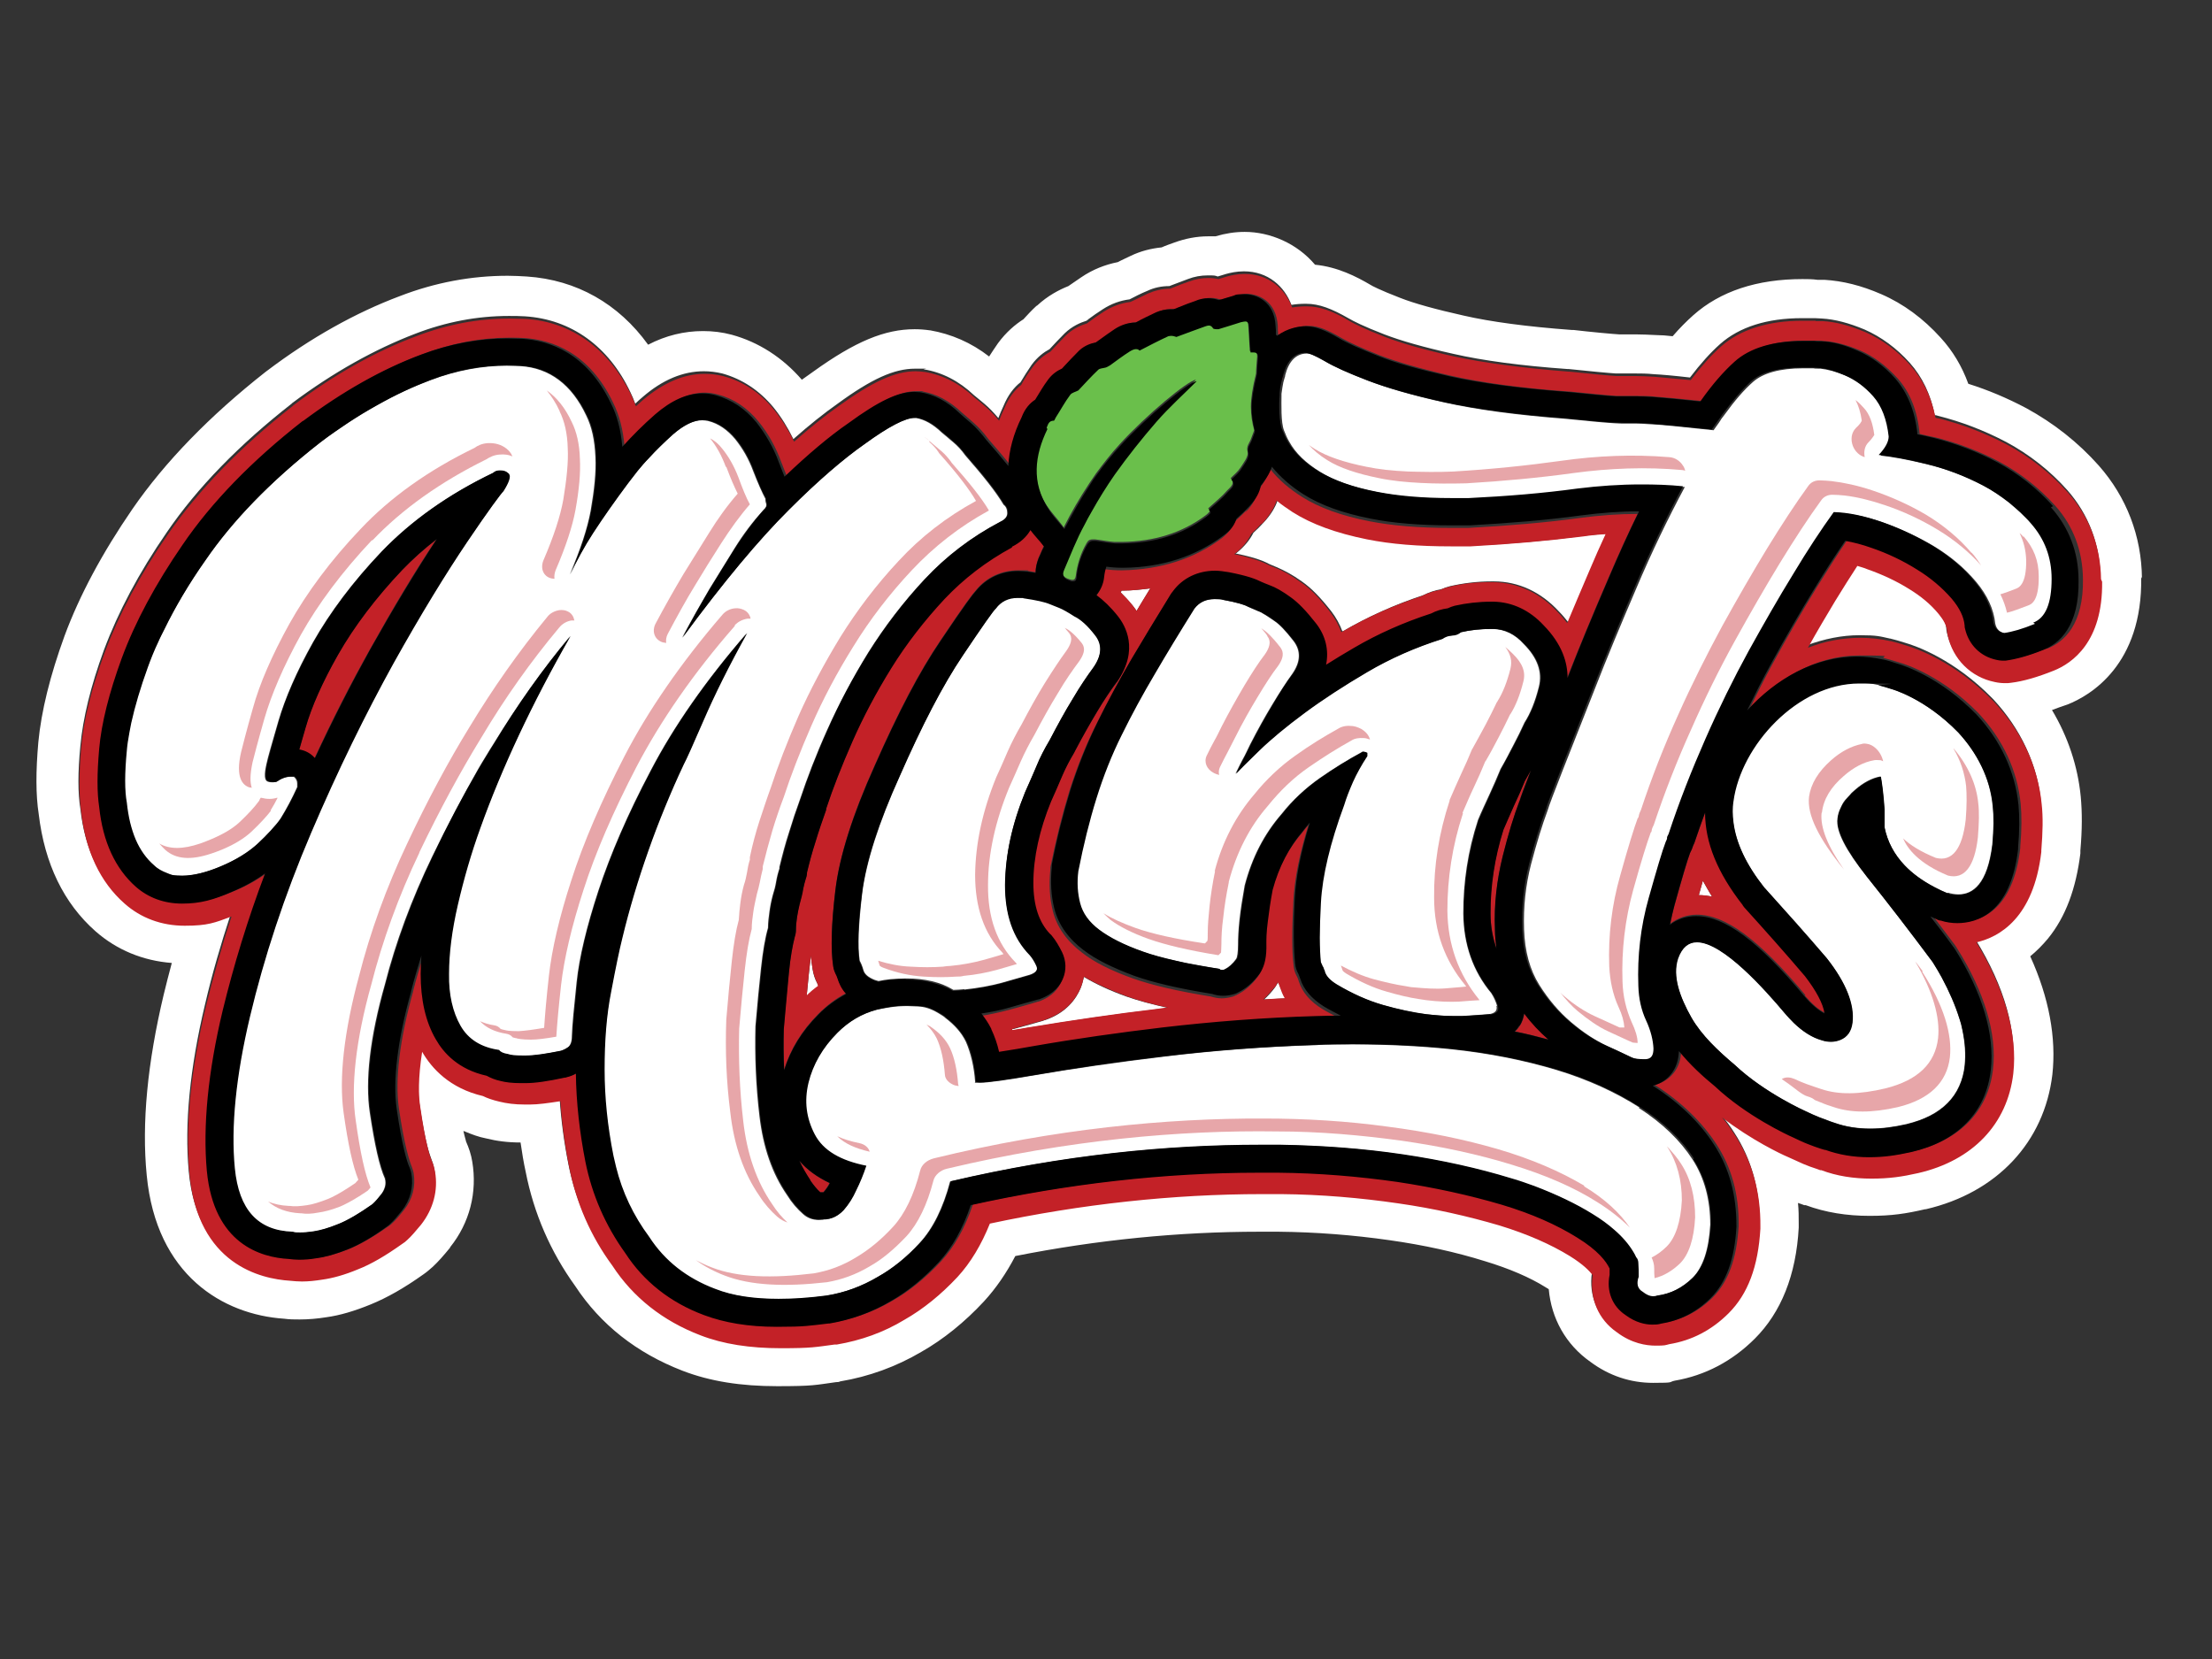 <?xml version="1.0" encoding="UTF-8"?>
<svg id="Layer_1" xmlns="http://www.w3.org/2000/svg" version="1.1" viewBox="0 0 600 450">
  <rect x="0" y="0" width="600" height="450" fill="#333333" stroke="none"/>
  <!-- Generator: Adobe Illustrator 29.1.0, SVG Export Plug-In . SVG Version: 2.1.0 Build 142)  -->
  <defs>
    <style>
      .st0 {
        fill: #f1f1f1;
      }

      .st1 {
        fill: #6abf4b;
      }

      .st2 {
        fill: #c32127;
      }

      .st3 {
        fill: #fff;
      }

      .st4 {
        opacity: .4;
      }
    </style>
  </defs>
  <g id="Mints_Logo">
    <g>
      <g>
        <path class="st3" d="M461.9,238.9c-.3,1.1-.7,2.4-1.1,3.9,1.2,0,2.4.2,3.6.4-.9-1.4-1.7-2.9-2.5-4.3Z"/>
        <path class="st3" d="M282.9,276.9c-2.2.6-4.8,1.4-7.9,2.2-.2,0-.3,0-.5.1,0,0,0,.2.1.3,1.7-.3,3.3-.5,4.2-.7,12.1-2,23.7-3.7,35.5-5.1.8,0,1.7-.2,2.5-.3-4.4-1-8.2-2-11.3-3.1-4.5-1.6-8.3-3.4-11.5-5.3-.2,1-.5,2.1-.9,3.1-1.2,2.8-3.8,6.6-9.6,8.6-.2,0-.4.1-.6.2Z"/>
        <path class="st3" d="M581,156.9c-.1-11.5-4.2-22.1-11.7-30.6-5.6-6.3-12.2-11.5-19.7-15.6-5.1-2.7-10.3-4.9-15.7-6.6-1.7-4.7-4.2-8.9-7.5-12.5-4.7-5.2-10.1-9.2-16.1-11.8-5.5-2.4-10.5-3.6-15.4-3.9h-1.9c-1.4-.2-2.8-.2-4.1-.2-12.3,0-22.3,3.3-29.6,9.8-1.8,1.6-3.7,3.5-5.6,5.7-1.7-.2-3.1-.3-4.2-.3-2.2-.1-4.1-.2-5.7-.2s-2.1,0-3.1,0c-.2,0-.7,0-1.5,0-1.8-.1-8.2-.7-12.4-1.2-.2,0-.4,0-.5,0-12.1-.9-21.9-2.2-29.3-3.9-7.6-1.7-13.4-3.3-17.2-4.8-5.7-2.2-7.7-3.3-8-3.5-3.9-2.3-9-4.9-15.1-5.5-4.9-5.8-12.2-8.9-19.1-8.9h0c-2.6,0-5.2.4-7.9,1.2,0,0-.1,0-.2,0-.6,0-1.2,0-1.8,0-3.1,0-6.2.6-9.2,1.7-1.1.4-2.3.8-3.4,1.3-2.9.3-5.7,1-8.4,2.3-1.2.6-2.4,1.1-3.5,1.7-3.5.7-6.8,2-9.9,4.1-1.3.9-2.5,1.7-3.5,2.4-2.5,1-5.6,2.6-8.5,5.3,0,0-.1,0-.2.1-1.3,1.2-2.4,2.4-3.5,3.6-2.2,1.4-4.7,3.5-6.9,6.5-.9,1.3-1.7,2.5-2.4,3.6-4.9-3.8-10.3-6.1-16-7.1,0,0,0,0-.1,0-1.4-.2-2.8-.3-4.1-.3-8.1,0-16.1,3.3-27.5,11.5-1,.7-2.1,1.5-3.1,2.2-5.2-6-11.7-10.2-19-12.2-2.6-.7-5.2-1-7.8-1-5.1,0-10.1,1.2-14.9,3.7-8-11.1-19.4-17.6-32.9-18.5-1.7-.1-3.5-.2-5.2-.2h0c-9.8,0-19.6,1.8-29.2,5.5-12,4.5-24.2,11.3-36.1,20.3-.1.1-.3.2-.4.3-15,11.8-27.2,24.3-36.1,37.2-8.1,11.8-14.3,23.3-18.4,34.4-3.9,10.7-6.3,20.4-7.1,28.8-.7,8-.7,14.3.1,19.5,1.6,13.5,6.8,24.2,15.4,31.8,5.8,5.1,12.9,8,20.7,8.6-.8,2.9-1.5,5.8-2.2,8.6-4.4,18.5-6,34.9-4.6,49,2.6,27.1,20.7,37.8,37.3,38.9,1.4.2,2.8.2,4.2.2,2.3,0,4.7-.2,7.2-.6,3.7-.5,7.7-1.7,12.1-3.5,4.4-1.8,9-4.4,14.2-8.1.9-.6,1.8-1.4,2.6-2.1,1.5-1.4,2.9-3,4.7-5.2,0,0,0,0,0-.1,5.3-6.6,7.4-14.9,6-23.2-.3-1.9-.9-3.7-1.7-5.5,0-.2-.3-1-.7-2.8.2,0,.4.1.6.2,1.7.7,3.5,1.4,5.6,1.8,2.8.7,5.8,1.1,9.3,1.1.4,2.7.8,5.3,1.4,8,2.2,11.2,6.7,21.6,13.4,30.9,6.9,10.5,16.7,18.2,29.1,23,7.5,2.9,15.9,4.2,25.7,4.2s10.2-.3,16-1.1c.4,0,.7,0,1.1-.2,7.8-1.3,15.2-4,22-8,6-3.4,11.8-8.1,17-13.7,3.3-3.6,6.1-7.7,8.5-12.3,22.2-4.4,44.4-6.6,66.2-6.6s3.4,0,5.1,0c10.3.1,20.4.9,30.2,2.3,9.2,1.3,17.9,3.2,25.9,5.7,6.6,2,12.2,4.4,16.5,7.1.3.2.6.4.8.5.7,7.9,4.6,15,11.3,19.7,5.1,3.8,10.9,5.7,17,5.7s4-.2,5.9-.6c8.2-1.4,15.6-5.3,21.7-11.4,7.1-7.1,11.2-17.2,11.9-30.1,0-.4,0-.8,0-1.1,0-1.9,0-3.7-.2-5.6.3.1.6.2.9.3l.8.3h.4c5.4,2,11.2,2.9,17.3,2.9s9.9-.6,15.1-1.8c0,0,.1,0,.2,0,19.3-4.5,32.1-18.2,34.3-36.5,1.1-10-.9-20.9-6-32.1,1.7-1.4,3.3-3,4.8-4.8,4.8-5.9,7.6-13.5,8.8-23.1,0-.1,0-.3,0-.4,0-.1,0-.3,0-.4.5-5.7.5-10.3.1-14.6-.8-8.3-3.5-16.3-7.8-23.5,1.3-.5,2.7-1,4.2-1.5,6.1-2.4,20.4-10.7,20-34.6ZM545.3,184.5c-.5,0-1.1.1-1.7.1-.9,0-1.8,0-2.7-.3-6.5-1.4-11.4-6.3-12.8-12.7-.1-.5-.2-.9-.2-1.4-.1-1.2-.9-2.7-2.2-4.3-2.2-2.7-4.8-4.9-8-6.8-3.6-2.2-7.4-4-11.4-5.4-.9-.3-1.9-.6-2.7-.9-1.9,2.9-3.9,6.1-6,9.5-2.4,3.9-4.9,8.2-7.4,12.7,4.6-1.7,9.4-2.7,14.2-2.7s5.5.3,8.2.9c0,0,0,0,.1,0,1.3.3,2.6.7,4.2,1.2,2.8.8,13.3,4.5,23.6,15.1,0,0,.1.1.2.2,7.4,8,11.9,17.6,12.9,27.7.3,3.6.3,7.6-.1,12.6,0,0,0,.2,0,.2,0,0,0,.2,0,.2-2.1,17.9-11.4,23-17.6,24.5,7.8,12.7,11.3,24.9,10,35.6-1.6,13.7-11,23.6-25.8,27,0,0,0,0,0,0-4.4,1-8.7,1.5-12.7,1.5s-9.4-.7-13.6-2.2h-.3c0-.1-.8-.4-.8-.4-1.3-.4-2.6-.9-3.8-1.4-1.3-.5-2.7-1.1-4.2-1.9-1.7-.8-9.9-4.6-17.8-10.7,1.3,1.6,2.5,3.2,3.5,4.8,4.7,7.2,7,15.6,6.9,24.8,0,.2,0,.4,0,.6-.6,10.2-3.4,17.7-8.6,22.9-4.6,4.6-10,7.4-16.1,8.4-1.2.3-2.5.4-3.7.4-2.6,0-6.5-.6-10.5-3.6-5.1-3.5-7.5-9.3-6.6-15.5-.8-1-2.5-2.9-6.2-5.2-5.2-3.2-11.6-6-19.1-8.3-8.5-2.6-17.8-4.6-27.5-6-10.3-1.5-20.9-2.3-31.6-2.5-1.7,0-3.5,0-5.2,0-24.3,0-49.1,2.7-73.9,8-2.3,5.7-5.2,10.6-8.8,14.5-4.5,4.8-9.3,8.8-14.4,11.6-5.7,3.3-11.8,5.6-18.3,6.7-.2,0-.4,0-.6,0-5.4.7-10.1,1-14.6,1-8.5,0-15.6-1.2-21.8-3.5-10.2-3.9-18.3-10.2-23.9-18.9-5.8-8.1-9.8-17.1-11.7-26.7-1.2-6-2-12-2.4-17.9-3.3.6-6,.9-8.3.9-.5,0-.9,0-1.3,0-2.8,0-5-.2-7-.8-1.7-.4-3.1-.9-4.4-1.5-8.9-2.2-13.8-7.6-16.5-12-1.1,7.1-1,11.9-.5,15,1.5,10.3,2.8,13.7,3.1,14.5.4,1,.7,2,.9,3,.9,5.1-.4,10.2-3.8,14.4-1.4,1.7-2.6,3-3.7,4.1-.4.4-.9.8-1.4,1.1-4.5,3.2-8.4,5.4-12,6.9-3.6,1.5-6.8,2.4-9.7,2.8-2,.3-3.8.5-5.5.5s-2.1,0-3.2-.2c-8-.5-25-4.4-27.3-28.9-1.2-12.8.3-28.1,4.4-45.3,1.9-8.2,4.3-16.4,7-24.6-4.6,1.7-8.7,2.5-12.7,2.5-6.2,0-11.9-2.1-16.3-6-6.6-5.8-10.6-14.2-11.8-25-.7-4.3-.7-9.9,0-17.1.7-7.5,2.8-16.2,6.4-26,3.8-10.2,9.5-21,17.1-32,8.2-12,19.6-23.7,33.8-34.8,0,0,.1-.1.2-.2,11.1-8.3,22.4-14.6,33.4-18.8,8.3-3.2,16.8-4.8,25.3-4.8h0c1.5,0,3,0,4.4.1,12.5.8,22.7,8.1,28.6,20.6.5,1,.9,2,1.3,3.1.6-.6,1.3-1.2,2-1.8,0,0,0,0,0,0,5.4-4.7,11-7,16.6-7,1.7,0,3.3.2,5,.6,5.4,1.5,10.1,4.6,13.9,9.2,2.1,2.6,3.9,5.5,5.4,8.6,4.3-3.8,8.3-7,12-9.6,9.3-6.8,15.4-9.5,21-9.5s1.7,0,2.5.2c4.8.8,9.4,3.1,13.5,7,.9.7,1.8,1.5,2.9,2.4,0,0,0,0,0,0,1.3,1.1,2.5,2.4,3.7,3.8.4-1.1.9-2.2,1.4-3.3,1.2-2.9,2.8-5,4.6-6.4.9-1.5,1.9-3.1,3-4.7,1.6-2.2,3.4-3.5,4.9-4.3,1.3-1.4,2.6-2.8,4.1-4.3,0,0,0,0,0,0,2.1-2,4.3-2.9,5.9-3.4.2-.1.4-.3.5-.4,1.2-.9,2.5-1.8,3.9-2.7,2.3-1.5,4.8-2.4,7.3-2.7,1.5-.8,3.1-1.6,4.8-2.3,1.9-.9,3.9-1.3,6-1.3l.5-.2c1.5-.6,3-1.1,4.5-1.7,1.8-.7,3.6-1,5.4-1s1.9,0,2.7.3c.8-.2,1.5-.5,2.3-.7,1.1-.3,2.8-.7,4.8-.7h0c6.6,0,11,4.1,12.9,9.1,1.2-.2,2.4-.3,3.7-.3h0c0,0,.2,0,.3,0,3.5,0,6.9,1.3,11.6,4,1.2.7,3.9,2.1,9.6,4.3,4.4,1.7,10.7,3.5,18.8,5.3,7.9,1.8,18.2,3.2,30.9,4.1,0,0,.2,0,.3,0,5.7.6,11,1.1,12.8,1.2.9,0,1.7,0,2.2,0s.6,0,.7,0c.7,0,1.5,0,2.4,0,1.4,0,3.1,0,5,.2,2.1.1,5.5.4,9.8.9,2.9-3.8,5.6-6.8,8.2-9.1,5.2-4.6,12.7-7,22.2-7s2.3,0,3.5,0h0s1.9.1,1.9.1c3.5.2,7.3,1.2,11.6,3,4.5,2,8.6,5,12.2,9,3.4,3.8,5.7,8.6,6.8,14.2.3,0,.6.1.9.2,6.4,1.6,12.6,4,18.5,7.1,6.3,3.4,11.9,7.8,16.6,13.1,5.7,6.5,8.8,14.6,8.9,23.4.2,16.4-8.1,22.1-13.1,24.1-4.4,1.8-8.2,2.9-11.6,3.3Z"/>
        <path class="st3" d="M304.2,160.2c0,.2-.1.3-.2.5,1.1,1.1,2.1,2.2,3.2,3.5.4.5.7,1,1.1,1.5,1.2-1.9,2.4-4,3.7-6.1-2.4.3-4.9.6-7.5.6h-.3Z"/>
        <path class="st3" d="M221.7,266.8c-.7-1.3-1.1-2.6-1.3-4-.2-1.1-.3-2.3-.4-3.5-.2,1.3-.4,2.9-.6,4.9-.2,1.9-.4,3.9-.6,6.1,1-1,2.1-1.8,3.2-2.7,0-.3-.2-.5-.2-.7,0,0,0,0,0,0Z"/>
        <path class="st3" d="M347.2,267.6c0-.3-.2-.5-.2-.6-.1-.2-.2-.4-.3-.6,0,.1-.2.3-.2.4-.2.4-.5.7-.7,1.1-.9,1.2-1.9,2.3-2.9,3.2,1.9-.1,3.9-.2,5.8-.3-.6-1-1.1-2.1-1.4-3.2Z"/>
        <path class="st3" d="M335.1,150.1c4.2.9,7,1.7,9.2,2.9.4.2,1,.4,1.9.8,2.1.9,4.4,2.1,6.9,3.9,2.6,1.8,5.1,4.4,8,8.1,1.3,1.7,2.3,3.5,3,5.4,0,0,.1,0,.2,0,6.7-3.9,14-7.2,21.6-9.7,1.6-.8,3.3-1.4,5.1-1.7.7-.3,1.5-.6,2.3-.8,3.5-.8,7.3-1.3,11.3-1.3h.6c6.7,0,12.8,2.9,17.6,8.1,1,1,1.8,2,2.6,3,1.9-4.6,3.9-9.3,6.1-14.4,1.4-3.3,2.8-6.5,4.3-9.7-2,.2-4,.4-6,.6-9.6,1.3-19.6,2.2-30.6,2.7-.1,0-.2,0-.3,0-1.7,0-3.4,0-5,0-8.8,0-16.3-.6-22.8-1.9-8.4-1.7-15-4.1-20.2-7.4-1.5-1-3-2-4.3-3.1-.7,2.1-2,4.2-3.9,6.2h0c-.9,1-1.8,1.9-2.7,2.7-1,2-2.5,3.8-4.6,5.5Z"/>
        <path class="st0" d="M348.1,101.6s0,0,0,0c0,0,0,0,0,.1,0,0,0,0,0,0,0,0,0-.1,0-.2Z"/>
        <path class="st0" d="M347.1,106.8s0,0,0,.1c0,0,0-.1,0-.2,0,0,0,0,0,.1Z"/>
        <path class="st0" d="M347.1,107.3c-.1,2.1-.2,7.3.7,9.4,0,0,0,0,0,0-.9-2.2-.8-7.4-.7-9.4Z"/>
        <path class="st2" d="M338.3,138.2c-1.1,1.2-2.2,2.2-3.3,3.2-.9,2.5-2.9,4-3.6,4.6-7.5,5.6-16.6,8.5-27,8.7h-.3c-1.5,0-3-.1-4.4-.3-.3.9-.5,1.8-.6,2.8-.2,1.9-1,3.6-2.1,4.9,1.9,1.4,3.8,3.2,5.8,5.7,2,2.4,5.9,9.1-.2,17.8,0,0-.1.1-.2.2-1.6,2.1-3.3,4.7-5.2,7.9-1.9,3.1-3.9,6.6-6,10.7,0,.1-.1.3-.2.4-1.2,2-2.3,4.1-3.2,6.2-1.1,2.6-2.1,4.9-3.1,7.1-3.1,7.6-4.7,15.1-4.8,22.1,0,6.1,1.4,10.6,4.6,13.9.1.1.2.3.4.4,1.1,1.3,2.1,2.9,2.8,4.5,1.1,2.3,1.2,4.9.2,7.2-.7,1.8-2.4,4.2-6.3,5.5-.1,0-.2,0-.4.1-2.1.6-4.7,1.4-7.8,2.2-2.3.6-4.9,1.2-7.6,1.6,1,1.3,1.9,2.6,2.6,4,0,0,0,.2.1.3.8,1.9,1.5,3.9,2.1,6.1,3.2-.5,6.9-1.1,9-1.5,12-2,23.5-3.7,35.2-5.1,13.7-1.6,27.7-2.7,41.8-3.1,2.3,0,4.5-.1,6.7-.1-1.5-.8-3.1-1.6-4.6-2.5-3.3-2-5.5-4.6-6.4-7.5-.3-1-.5-1.3-.5-1.3,0,0,0,0,0,0-.5-.9-.8-1.8-.9-2.8-.5-3.9-.5-9.5-.1-17.5.3-6.1,1.7-13,4.1-20.8-.5.6-1,1.2-1.5,1.8,0,0-.1.2-.2.3-3.9,4.4-6.7,9.9-8.4,16.2-.6,3.2-1,6-1.3,8.5-.3,3-.4,4.9-.4,5.9,0,3.6-.4,5.9-1.5,7.8-.1.2-.3.4-.4.6-1.7,2.3-3.7,4-5.8,5-.3.1-.6.3-.9.4-1.1.3-2.1.5-3.1.5s-2-.2-3-.5c-9.3-1.5-16-3.1-21.1-4.9-5.9-2.1-10.5-4.4-13.8-7-4.1-3.1-6.8-6.9-7.9-11.2-.9-3.5-1.1-7.3-.7-11.3,0-.2,0-.4,0-.6,1.5-7.4,3.2-14.3,5.1-20.5,2-6.3,4.4-12.5,7.4-18.4,2.8-5.7,5.9-11.3,9.1-16.9,3-5.1,6.6-11,10.9-18,.1-.2.2-.4.4-.5,2.7-3.6,6.7-5.5,11.4-5.5s2.4.1,3.7.4c5.2,1,7.4,1.9,8.8,2.6.6.3,1.6.7,2.2.9,1.7.7,3.6,1.8,5.8,3.3,2.1,1.4,4.2,3.6,6.8,7,2.7,3.4,3.6,7.3,2.8,11.3,2.4-1.6,5-3.1,7.6-4.6,6.5-3.8,13.6-7,20.9-9.3,1.4-.8,2.9-1.3,4.5-1.4.6-.3,1.2-.6,1.9-.7,3.1-.7,6.4-1.1,10-1.1h.5c5.2,0,9.9,2.3,13.6,6.4,5.1,5.1,6.5,10.1,6.5,14.3,3.2-8.2,6.9-17.2,11.3-27.4,2.6-6.1,5.3-12.1,8.1-17.8-5.1,0-10.4.4-15.7,1.1-9.5,1.3-19.3,2.1-30.2,2.7,0,0-.1,0-.2,0-1.7,0-3.3,0-4.9,0-8.3,0-15.6-.6-21.7-1.8-7.7-1.5-13.7-3.7-18.3-6.6-3.5-2.2-6.4-4.7-8.6-7.5-.6,1.6-1.4,2.9-2,3.8-.1.2-.3.4-.4.6-.3.5-.7,1-1.1,1.5-.3,1.7-1.2,3.6-3.1,5.6l-.2.2ZM345.7,267.9c.3-.3.5-.7.7-1.1,0-.1.2-.3.2-.4,0,.2.2.4.3.6,0,0,.1.3.2.6.4,1.1.8,2.2,1.4,3.2-1.9,0-3.9.2-5.8.3,1-1,2-2,2.9-3.2ZM293.1,268c.4-1,.7-2,.9-3.1,3.2,1.9,7,3.6,11.5,5.3,3.1,1.1,6.9,2.2,11.3,3.1-.8,0-1.7.2-2.5.3-11.8,1.4-23.4,3.1-35.5,5.1-.9.2-2.5.4-4.2.7,0,0,0-.2-.1-.3.2,0,.3,0,.5-.1,3.1-.9,5.7-1.6,7.9-2.2.2,0,.4-.1.6-.2,5.8-2,8.4-5.8,9.6-8.6ZM308.3,165.7c-.3-.5-.7-1-1.1-1.5-1-1.3-2.1-2.4-3.2-3.5,0-.2.1-.3.2-.5h.3c2.6,0,5.1-.3,7.5-.6-1.3,2.1-2.6,4.2-3.7,6.1ZM342.4,142h0c1.9-2.1,3.2-4.2,3.9-6.2,1.3,1.1,2.8,2.1,4.3,3.1,5.2,3.3,11.8,5.7,20.2,7.4,6.5,1.3,13.9,1.9,22.8,1.9s3.3,0,5,0c.1,0,.2,0,.3,0,11-.6,21-1.5,30.6-2.7,2-.3,4-.5,6-.6-1.5,3.2-2.9,6.4-4.3,9.7-2.2,5.1-4.2,9.9-6.1,14.4-.8-1-1.6-2-2.6-3-4.8-5.2-10.9-8-17.6-8.1h-.6c-4,0-7.8.4-11.3,1.3-.8.2-1.6.4-2.3.8-1.8.3-3.5.9-5.1,1.7-7.6,2.5-14.8,5.7-21.6,9.7,0,0-.1,0-.2,0-.7-1.9-1.7-3.7-3-5.4-2.9-3.8-5.4-6.4-8-8.1-2.5-1.8-4.8-3.1-6.9-3.9-.8-.3-1.5-.6-1.9-.8-2.2-1.1-5-2-9.2-2.9,2.1-1.6,3.6-3.4,4.6-5.5.9-.8,1.8-1.7,2.7-2.7Z"/>
        <path class="st2" d="M413.6,211.8c-.9,2.2-1.9,4.5-3,6.8-1,2.2-2,4.4-2.8,6.4-2.5,7.7-3.6,15.2-3.5,22.7,0,3.5.6,6.6,1.6,9.5-.2-1.7-.4-3.4-.4-5.2-.2-6.7.5-13.3,2.1-19.8,1.6-6,3.1-11,4.6-15.1.3-1.1,1.1-3.2,3.1-8.4-.5.9-1.1,1.9-1.7,3Z"/>
        <path class="st2" d="M348.1,101.8c-.2.6-.4,1.2-.5,1.8.2-.6.3-1.2.5-1.7,0,0,0,0,0,0Z"/>
        <path class="st2" d="M489.6,270.1c1.9,2.2,3.7,3.8,5.4,4.6-.4-2.7-2.2-6.2-5.3-10.1-5.1-6-10.6-12.2-16.5-18.7,0,0,0,0,0,0,0-.1-.2-.2-.3-.4,0,0,0-.1-.1-.2-6.8-8.7-10.2-16.9-10.2-25.1-1,2.7-2,5.5-2.9,8.2-.1.3-.2.6-.4.9-.2.7-.5,1.3-.8,1.9-.8,2.2-2.2,6.9-4.2,14.1-.5,1.7-.9,3.5-1.2,5.2,2-1.5,4.5-2.4,7.2-2.4,7.7,0,16.8,6.7,29.4,21.8ZM461.9,238.9c.8,1.4,1.6,2.9,2.5,4.3-1.2-.3-2.4-.4-3.6-.4.4-1.5.8-2.8,1.1-3.9Z"/>
        <path class="st2" d="M420.1,282c-2.4-2.1-4.6-4.5-6.6-7.1-.2,1.2-.6,2.3-1.2,3.3-.3.5-.8,1.1-1.3,1.6,3.1.6,6.2,1.4,9.2,2.2Z"/>
        <path class="st2" d="M109.1,154.6c-7.3,7.6-13.2,15.4-17.5,23.1-4.2,7.4-7.1,14.1-8.8,19.8-.7,2.4-1.2,4.3-1.7,5.9,0,0,0,0,0,0,1.3.2,2.6.8,3.6,1.7.2.2.4.4.6.6,4.8-10.4,9.8-20.2,14.9-29.3,6.3-11.3,12.3-21.4,18.1-30-3.4,2.6-6.5,5.4-9.3,8.3Z"/>
        <polygon class="st2" points="347.8 116.7 347.8 116.7 347.8 116.7 347.8 116.7"/>
        <path class="st2" d="M348.1,101.6s0,0,0,0c0,0,0,0,0,0,0,0,0,0,0,0Z"/>
        <path class="st2" d="M569.9,157.1c-.1-8.8-3.2-17-8.9-23.4-4.7-5.3-10.3-9.7-16.6-13.1-5.9-3.1-12.1-5.5-18.5-7.1-.3,0-.6-.1-.9-.2-1.1-5.6-3.4-10.4-6.8-14.2-3.6-4-7.7-7-12.2-9-4.3-1.8-8-2.8-11.6-3h-1.9c0-.1,0-.1,0-.1-1.2,0-2.4,0-3.5,0-9.5,0-17,2.4-22.2,7-2.6,2.3-5.3,5.3-8.2,9.1-4.2-.4-7.6-.7-9.8-.9-2-.1-3.6-.2-5-.2s-1.7,0-2.4,0c-.1,0-.3,0-.7,0-.6,0-1.3,0-2.2,0-1.9-.1-7.1-.6-12.8-1.2,0,0-.2,0-.3,0-12.6-1-23-2.4-30.9-4.1-8.1-1.8-14.4-3.6-18.8-5.3-5.7-2.2-8.4-3.6-9.6-4.3-4.7-2.8-8.2-4-11.6-4,0,0-.2,0-.3,0h0c-1.3,0-2.5.1-3.7.3-1.9-5-6.3-9.1-12.9-9.1h0c-2,0-3.7.4-4.8.7-.8.2-1.5.5-2.3.7-.9-.2-1.8-.3-2.7-.3-1.8,0-3.6.3-5.4,1-1.5.5-3,1.1-4.5,1.7l-.5.2c-2.1,0-4.1.5-6,1.3-1.7.8-3.2,1.6-4.8,2.3-2.5.3-5,1.2-7.3,2.7-1.4.9-2.7,1.8-3.9,2.7-.2.1-.4.3-.5.4-1.6.5-3.9,1.4-5.9,3.4,0,0,0,0,0,0-1.5,1.5-2.8,2.9-4.1,4.3-1.5.8-3.4,2.2-4.9,4.3-1.2,1.6-2.2,3.2-3,4.7-1.8,1.4-3.4,3.5-4.6,6.4-.5,1.1-1,2.2-1.4,3.3-1.2-1.4-2.4-2.7-3.7-3.8,0,0,0,0,0,0-1-.9-2-1.7-2.9-2.4-4.1-3.9-8.7-6.2-13.5-7-.9-.1-1.7-.2-2.5-.2-5.6,0-11.7,2.8-21,9.5-3.7,2.6-7.7,5.8-12,9.6-1.5-3.1-3.3-6-5.4-8.6-3.8-4.7-8.5-7.8-13.9-9.2-1.6-.4-3.3-.6-5-.6-5.6,0-11.1,2.4-16.6,7,0,0,0,0,0,0-.7.6-1.3,1.2-2,1.8-.4-1.1-.9-2.1-1.3-3.1-6-12.4-16.1-19.8-28.6-20.6-1.5,0-3-.1-4.4-.1h0c-8.5,0-17,1.6-25.3,4.8-11,4.1-22.3,10.4-33.4,18.8,0,0-.1.1-.2.2-14.2,11.1-25.5,22.8-33.8,34.8-7.6,11-13.3,21.8-17.1,32-3.6,9.8-5.8,18.5-6.4,26-.6,7.1-.6,12.7,0,17.1,1.2,10.8,5.2,19.2,11.8,25,4.4,3.9,10,6,16.3,6s8.1-.8,12.7-2.5c-2.7,8.2-5,16.5-7,24.6-4.1,17.3-5.6,32.6-4.4,45.3,2.3,24.5,19.3,28.4,27.3,28.9,1,.1,2.1.2,3.2.2,1.8,0,3.6-.2,5.5-.5,2.9-.4,6.1-1.3,9.7-2.8,3.6-1.4,7.5-3.7,12-6.9.5-.3,1-.7,1.4-1.1,1.1-1,2.2-2.3,3.7-4.1,3.3-4.2,4.7-9.3,3.8-14.4-.2-1.1-.5-2.1-.9-3-.4-.8-1.6-4.2-3.1-14.5-.5-3.1-.6-7.8.5-15,2.6,4.5,7.5,9.9,16.5,12,1.2.6,2.7,1.1,4.4,1.5,2,.5,4.2.8,7,.8s.9,0,1.3,0c2.3,0,5-.4,8.3-.9.4,5.9,1.2,11.9,2.4,17.9,1.9,9.7,5.8,18.7,11.7,26.7,5.6,8.6,13.7,15,23.9,18.9,6.2,2.4,13.4,3.5,21.8,3.5s9.3-.3,14.6-1c.2,0,.4,0,.6,0,6.5-1.1,12.7-3.3,18.3-6.7,5.1-2.9,9.9-6.8,14.4-11.6,3.6-3.9,6.5-8.8,8.8-14.5,24.8-5.3,49.7-8,73.9-8s3.5,0,5.2,0c10.7.1,21.3,1,31.6,2.5,9.8,1.4,19,3.5,27.5,6,7.5,2.3,13.9,5.1,19.1,8.3,3.7,2.3,5.4,4.1,6.2,5.2-.9,6.2,1.5,12,6.6,15.5,4,3,7.9,3.6,10.5,3.6s2.5-.1,3.7-.4c6.1-1,11.5-3.8,16.1-8.4,5.2-5.2,8-12.6,8.6-22.9,0-.2,0-.4,0-.6.1-9.2-2.2-17.6-6.9-24.8-1.1-1.7-2.2-3.3-3.5-4.8,7.9,6.1,16.1,10,17.8,10.7,1.6.7,2.9,1.3,4.2,1.9,1.2.5,2.5,1,3.8,1.4l.8.3h.3c4.2,1.6,8.8,2.3,13.6,2.3s8.3-.5,12.7-1.5c0,0,0,0,0,0,14.8-3.4,24.2-13.3,25.8-27,1.2-10.6-2.3-22.9-10-35.6,6.2-1.4,15.5-6.6,17.6-24.5,0,0,0-.2,0-.2,0,0,0-.2,0-.2.4-5,.5-9,.1-12.6-1-10.2-5.4-19.7-12.9-27.7,0,0-.1-.1-.2-.2-10.3-10.6-20.9-14.3-23.6-15.1-1.6-.5-3-.9-4.2-1.2,0,0,0,0-.1,0-2.7-.6-5.4-.9-8.2-.9-4.8,0-9.6.9-14.2,2.7,2.5-4.5,5-8.7,7.4-12.7,2.1-3.4,4.1-6.6,6-9.5.9.3,1.8.5,2.7.9,4,1.4,7.9,3.2,11.4,5.4,3.1,1.9,5.8,4.1,8,6.8,1.3,1.6,2.1,3.1,2.2,4.3,0,.5.1.9.2,1.4,1.4,6.5,6.3,11.4,12.8,12.7.9.2,1.8.3,2.7.3s1.1,0,1.7-.1c3.3-.4,7.1-1.5,11.6-3.3,5-2,13.3-7.8,13.1-24.1ZM554.8,176c-4,1.6-7.3,2.6-10.2,2.9-.3,0-.6,0-.9,0-.5,0-1,0-1.5-.2-4.4-.9-7.6-4.1-8.6-8.5,0-.3-.1-.5-.1-.8-.2-2.3-1.4-4.8-3.5-7.3-2.6-3.1-5.7-5.7-9.4-7.9-3.9-2.4-8.1-4.3-12.4-5.9-2.5-.9-4.9-1.5-7.1-1.9-2.6,3.8-5.3,8.1-8.3,12.9-3.8,6.2-7.8,13.1-11.9,20.6-2.2,4-4.3,8.2-6.4,12.5,7.7-8.5,18.3-14.6,29.8-14.6s4.7.3,7.1.8c1.1.3,2.3.6,3.8,1.1,2.1.6,11.7,3.8,21.4,13.7,0,0,0,0,.1.1,6.6,7.1,10.5,15.5,11.4,24.5.3,3.2.3,7-.1,11.6,0,0,0,.1,0,.2,0,0,0,.1,0,.2-2,17.5-11.2,20.1-16.5,20.1s-3-.2-4.5-.6h-.2c-.3-.1-.7-.3-1-.4h0c-.6-.3-1.1-.5-1.6-.8,2.1,2.7,4.1,5.5,6.2,8.2,0,.1.2.3.3.4h0c0,.2.1.3.2.4,7.4,11.8,10.8,23.1,9.7,32.7-1.3,11.4-9,19.3-21.6,22.3-4,.9-7.9,1.4-11.5,1.4s-8.2-.6-11.8-1.9h-.2c0,0-1-.4-1-.4-1.2-.4-2.4-.9-3.6-1.3-1.2-.5-2.5-1.1-4-1.8-1.3-.6-12.5-5.8-21.1-13.8-3.3-2.7-6.8-5.9-9.8-9.6,0,3.4-1.4,5.6-2.6,6.8-1.2,1.3-2.8,2.1-4.5,2.6,7.2,4.6,12.8,10.1,16.7,16.1,4.1,6.3,6.1,13.6,6,21.8,0,.1,0,.2,0,.4-.5,8.8-2.8,15.1-7,19.3-3.8,3.8-8.3,6.1-13.3,6.9-.9.2-1.7.3-2.6.3-1.8,0-4.4-.5-7.2-2.6-3.6-2.4-5.1-6.5-4.3-10.9v-.9s0-.8,0-.8c-.9-1.9-3.1-4.8-8.8-8.4-5.6-3.5-12.5-6.5-20.4-8.9-8.8-2.7-18.3-4.8-28.4-6.2-10.5-1.5-21.4-2.4-32.3-2.5-1.8,0-3.5,0-5.3,0-25.6,0-51.9,3-78.1,8.8-2.1,6.3-5,11.5-8.7,15.5-4.1,4.4-8.5,8-13.1,10.6-5.1,3-10.6,5-16.5,6-.1,0-.2,0-.3,0-5.1.6-9.7.9-14,.9-7.8,0-14.3-1-19.8-3.2-9.2-3.5-16.4-9.2-21.3-16.8-5.4-7.4-9.1-15.7-10.8-24.7-1.6-8.1-2.5-16.1-2.6-24-.8.4-1.6.7-2.5,1-.2,0-.3,0-.5.1-4.6.9-8,1.4-10.7,1.5-.4,0-.8,0-1.2,0-2.4,0-4.1-.2-5.6-.6-1.4-.3-2.7-.8-3.7-1.4-7.7-1.7-11.7-6.3-13.8-9.9-2.8-4.9-4.1-10.8-4.1-17.7,0-1.6,0-3.3.2-5-1,3.2-2,6.5-2.8,9.7,0,0,0,0,0,.1-3.7,13.2-5,24.1-3.9,31.8,1.5,10.3,2.9,14.4,3.5,15.9.2.6.4,1.1.5,1.7.6,3.6-.3,7.1-2.6,10-1.2,1.5-2.2,2.7-3.1,3.5-.2.2-.5.5-.8.7-4.1,2.9-7.7,5-10.8,6.3-3.2,1.3-6,2.1-8.5,2.4-1.7.3-3.2.4-4.7.4s-1.8,0-2.7-.2c-7.7-.4-20.4-4.1-22.3-23.9-1.1-12.2.3-26.8,4.3-43.5,2.9-12.3,6.8-24.8,11.5-37.2-2.6,1.9-5.6,3.6-9,5-5.1,2.2-9.5,3.2-13.5,3.2s-9.2-1.6-12.6-4.6c-5.6-4.9-8.9-12.1-9.9-21.6-.6-3.9-.7-9,0-15.8.6-7,2.7-15.2,6.1-24.5,3.6-9.8,9.2-20.1,16.5-30.8,7.9-11.5,18.9-22.8,32.6-33.6,0,0,0,0,.1,0,10.7-8,21.5-14.1,32-18,7.7-2.9,15.6-4.4,23.4-4.4h0c1.4,0,2.7,0,4.1.1,7.4.5,17.5,3.9,24,17.5,1.7,3.4,2.7,7.3,3.1,11.8,2.7-3.1,5.7-6,8.9-8.8,4.4-3.8,8.7-5.7,12.9-5.7,1.2,0,2.4.2,3.5.5,4.3,1.1,8,3.6,11.1,7.4,2.6,3.2,4.6,6.8,6.1,10.9.6,1.5,1.1,2.8,1.5,3.8,6.4-6.1,12.2-11,17.3-14.5,8.2-6,13.6-8.5,17.8-8.5s1.1,0,1.7.1c3.8.6,7.3,2.5,10.7,5.7.9.8,1.9,1.6,3,2.6,1.5,1.3,2.9,2.8,4.2,4.6,2.3,2.6,4.3,5,6,7.1.2-4.2,1.4-8.6,3.6-13.1h0c.9-2.4,2.3-3.9,3.7-4.8.1-.2.2-.3.3-.5,1-1.6,1.9-3.2,3.1-4.8,1.2-1.7,2.7-2.5,3.8-3.1,0-.1.2-.2.3-.3,1.4-1.5,2.8-3,4.4-4.6,1.6-1.5,3.4-2,4.5-2.2.5-.3.9-.7,1.4-1,1.2-.9,2.4-1.8,3.7-2.6,1.8-1.2,3.7-1.8,5.7-1.8s0,0,0,0c1.8-.9,3.7-1.9,5.6-2.8,1.2-.6,2.5-.8,3.9-.8s.5,0,.8,0l1.5-.6c1.5-.6,3-1.1,4.5-1.7,1.2-.4,2.3-.7,3.4-.7s2,.2,2.9.5c.2,0,.4-.1.7-.2,1-.3,2-.6,3-.9.8-.2,2-.5,3.3-.5,2.9,0,8,1.8,8.4,8.7,0,.8,0,1.6.1,2.3,0,0,0,0,0,0,0,0,.2.2.3.3,2.9-2.2,6-2.6,7.8-2.6h0s.2,0,.2,0c2.5,0,5,1,8.9,3.3,2.1,1.2,5.6,2.8,10.4,4.7,4.7,1.8,11.3,3.7,19.6,5.6,8.1,1.8,18.8,3.3,31.6,4.2,0,0,.1,0,.2,0,6,.6,11.1,1.1,13,1.2,1,0,1.9,0,2.6,0s.8,0,1.1,0c.6,0,1.2,0,2,0,1.3,0,2.8,0,4.7.2,2.6.2,7.1.6,12.7,1.2,3.4-4.7,6.5-8.2,9.3-10.8,4.2-3.7,10.4-5.6,18.5-5.6s2.1,0,3.2,0c.3,0,1,0,2,.1,2.9.2,6,1,9.6,2.5,3.8,1.6,7.2,4.2,10.3,7.6,3.4,3.8,5.4,8.8,6,15.1,1.4.3,2.9.7,4.5,1,5.9,1.5,11.7,3.7,17.2,6.6,5.7,3.1,10.8,7.1,15.1,11.9,4.9,5.5,7.4,12.2,7.5,19.8.2,12.4-5.1,17.1-9.6,18.9Z"/>
        <path class="st2" d="M241.8,181c-4.1,6.6-7.7,13.3-10.6,20-2.9,6.6-5.3,12.7-7.1,18.2,0,0,0,.2,0,.3-1,2.8-2,5.7-2.9,8.7-.8,2.6-1.6,5.4-2.3,8.3,0,.5-.1,1.1-.3,1.6-.3,1-.5,1.8-.7,2.7-.3,1.4-.6,2.8-1,4.3-.3,1.2-.5,2.4-.7,3.5-.2,1.3-.3,2.5-.3,3.5,0,.6-.1,1.2-.3,1.8-.6,2.3-1.2,5.6-1.6,9.7-.5,4.5-1,9.6-1.4,15.4-.1,3.6,0,7.4.1,11.1,1.7-5.5,4.8-10.6,9.3-15.1,2.3-2.3,4.8-4.2,7.5-5.6-1.3-1.4-2-2.9-2.3-4.1-.1-.4-.2-.7-.3-.8-.5-.8-.8-1.7-.9-2.6-.7-4.6-.5-11.3.6-20.6,1.1-9.1,4.7-20.5,10.7-33.8,6.3-14.3,12.1-25.4,17.8-33.8,6.7-10,8.7-12.6,9.7-13.7,2.8-3.4,6.8-5.3,11.4-5.3s1.8,0,2.8.2c.7.1,1.3.2,1.9.3,0-1.3.3-2.6.8-3.9.4-.8.7-1.7,1.1-2.5.1-.3.2-.6.4-.8,0,0-.2-.2-.3-.3-.5-.6-1-1.2-1.5-1.8-.6-.7-1.3-1.5-1.9-2.3-1,1.9-2.7,3.5-5,4.5-6.9,3.7-13.1,8.4-18.3,14-5.5,5.8-10.3,12.1-14.4,18.7ZM218.8,270.2c.2-2.1.4-4.2.6-6.1.2-2,.4-3.6.6-4.9,0,1.3.2,2.4.4,3.5.2,1.4.7,2.8,1.3,4,0,0,0,0,0,0,0,.2.1.5.2.7-1.1.8-2.2,1.7-3.2,2.7Z"/>
        <path class="st2" d="M216.8,314.8c.8,1.9,1.8,3.7,3,5.3,0,0,0,0,0,.1.9,1.3,1.8,2.4,2.7,3.2.2,0,.5,0,.8,0,0,0,0,0,0,0,.7-.8,1.3-1.7,1.7-2.5-3.4-1.6-6.1-3.6-8.3-6.1Z"/>
        <path class="st1" d="M288.5,143.1c2.1-4.2,4.4-8.1,6.9-11.9.6-.9,1.3-1.9,1.9-2.8,2-2.7,4.1-5.4,6.4-7.9,7.2-7.9,18.5-17.3,20.7-17.5-3.5,3.6-7.5,7.1-10.9,11-4,4.6-7.8,9.3-11.3,14.3-2.3,3.3-4.4,6.7-6.3,10.1-.6,1.1-1.3,2.3-1.9,3.5-2.1,4-3.8,8.2-5.6,12.4-.6,1.4,0,2.3,1.6,2.8.3.1.7.2.9.2.5,0,.8-.3.9-1.1.4-3.1,1.3-6.1,3-9,.4-.7.9-.9,1.6-.9s.4,0,.6,0c1.8.2,3.6.6,5.3.7.6,0,1.2,0,1.8,0s.1,0,.2,0c8.6-.1,16.3-2.4,22.7-7.2.3-.2.6-.5.8-.7,0,0,.1-.2.2-.2.2-.3.1-.7-.3-1,.9-.8,1.8-1.6,2.7-2.4.9-.8,1.7-1.6,2.5-2.5.2-.2.5-.5.7-.7.7-.7,1.2-1.6.2-2.6,1-1,2-1.8,2.7-2.9.9-1.4,2.2-3,1.9-4.3-.4-1.5.5-2.3.9-3.4.3-.8.6-1.6.9-2.4-.6-2.1-.9-4.2-.9-6.4,0-2.2.4-5,1.4-9,0-1.5.2-3.1.3-4.6,0-1-.3-1.5-1.2-1.5-.2,0-.5,0-.8,0-.1-2.4-.3-4.6-.4-6.7,0-1.2-.3-1.7-1-1.7s-.7,0-1.2.2c-2.1.6-4,1.3-6.1,1.9-.1,0-.3,0-.5,0-.4,0-.9-.1-1-.3-.3-.5-.6-.7-1.1-.7s-.6,0-.9.2c-2.6,1-5.2,1.9-7.9,2.9-.4-.1-1-.3-1.5-.3s-.5,0-.7.1c-2.6,1.2-5.1,2.6-7.8,3.9-.3-.3-.6-.4-1-.4s-1.1.3-1.6.6c-1.9,1.2-3.6,2.5-5.4,3.8-.4.2-.7.5-1.2.6-.7.2-1.6.2-2,.6-1.9,1.9-3.6,3.8-5.4,5.6-.7.4-1.8.7-2.2,1.2-1.4,2-2.6,4-3.9,6.1-.2.3-.3.9-.5.9h0s0,0,0,0c-1.5,0-1.6,1.2-2,1.9-3.5,7.2-4.3,14.5.2,21.5,1.2,1.8,2.8,3.5,4.4,5.6Z"/>
        <path class="st3" d="M444.7,300.4c-6.4-4.1-14-7.6-22.6-10.2-8.7-2.6-18.1-4.5-28.5-5.6-7.8-.8-16.6-1.3-26.6-1.3s-6.6,0-10.1.2c-14.1.4-27.9,1.5-41.1,3.1-13.2,1.6-24.9,3.3-34.8,5-8,1.4-13.1,2.1-15.3,2.1s-1,0-1.2-.2c-.3-4.2-1.2-7.9-2.5-10.9-1.2-2.5-3.1-4.6-5.6-6.5-.2-.3-1.3-.9-1.9-1.3-2.2-1.3-3.8-1.7-5.5-1.8-3.9-.2-6.1-.2-11.2.9-4.1,1.1-7.7,3.2-10.8,6.3-4.1,4.1-6.7,8.7-7.9,13.6-1.2,4.9-.6,9.6,1.7,14,2.3,4.4,7,7.2,14,8.5-.8,2.4-1.7,4.6-2.8,6.8-.8,1.8-1.9,3.5-3.3,5.2-1.5,1.6-3.2,2.5-5.4,2.5-.4,0-.9.1-1.3.1-1.6,0-3-.5-4.2-1.6-1.5-1.3-3-3-4.3-5.1-4.1-5.9-6.5-13-7.5-21.4-1-8.4-1.3-16.5-1.1-24.4.5-5.9,1-11.1,1.5-15.7.5-4.6,1.1-8.2,1.9-11,0-1.5.2-2.9.4-4.4.2-1.5.5-3,.9-4.5.4-1.2.7-2.4.9-3.6.2-1.2.5-2.4.9-3.6,0-.1,0-.3,0-.4.8-3.3,1.6-6.4,2.6-9.4.9-3,1.9-6,3-9,1.9-5.7,4.3-12,7.4-18.9,3.1-6.9,6.8-13.9,11.1-20.9,4.4-7,9.5-13.7,15.3-19.9,5.8-6.2,12.6-11.4,20.4-15.5,1.3-.6,2-1.4,2-2.4,0-1-.3-1.8-1-2.3-2-3.4-5.5-7.8-10.4-13.4-1-1.4-2.1-2.6-3.2-3.5-1.2-1-2.2-1.9-3.2-2.7-2.3-2.2-4.6-3.5-6.9-3.9-.2,0-.3,0-.5,0-2.5,0-7,2.3-13.6,7.1-5.7,4-12.6,9.8-20.6,17.9-8,8.1-17.6,19.4-28.8,34.6,2.5-4.7,5-9.1,7.4-13.2,2.1-3.4,4.4-7.1,6.8-11,2.4-3.9,5-7.3,7.8-10.4.7-.6,1-1.2.8-1.8-.2-.6-.2-1-.2-1.3-.9-1.7-2-4.2-3.3-7.5-1.2-3.3-2.9-6.2-4.9-8.7-2.1-2.5-4.5-4.2-7.3-4.9-.5-.1-1.1-.2-1.6-.2-2.4,0-5.1,1.3-8.1,3.9-2.4,2.1-4.6,4.2-6.6,6.5-1,1.1-2,2.2-3,3.4-.9,1.1-1.8,2.3-2.7,3.5-3.5,4.7-6.6,9.1-9.4,13.4-2.3,3.6-4.4,7.4-6.2,11.2,2.9-6.7,4.8-12.5,5.7-17.3,1-5.8,1.5-10.6,1.3-14.6-.2-4.6-1-8.3-2.5-11.3-3.9-8.3-9.9-12.9-17.9-13.4-1.2,0-2.4-.1-3.6-.1-6.8,0-13.7,1.3-20.7,3.9-4.8,1.8-9.7,4-14.7,6.9-2.5,1.4-5.1,3-7.6,4.6s-5.2,3.5-7.8,5.5c-13.5,10.6-23.9,21.4-31.1,31.9-4.5,6.5-8.2,12.9-11.2,18.8-.6,1.2-1.1,2.4-1.7,3.5-1.1,2.3-2,4.6-2.8,6.8-2,5.5-3.5,10.6-4.5,15.1-.2.9-.4,1.8-.5,2.6-.3,1.7-.5,3.4-.7,4.9-.6,6.2-.5,10.9,0,14.1.2,1.9.5,3.7.9,5.4.4,1.7.9,3.2,1.5,4.6,1.2,2.8,2.9,5.2,5,7,1,.9,2.2,1.6,3.5,2.1,1.3.5,2.7.7,4.2.7,3,0,6.6-.9,10.6-2.6,4-1.7,7.4-3.8,9.9-6.1,1.3-1.2,2.4-2.3,3.5-3.5.5-.6,1-1.1,1.5-1.7.5-.6.9-1.1,1.3-1.7,1.6-2.6,3.1-5.4,4.5-8.5,0-.3,0-.7,0-1,0-.7-.3-1.3-.9-1.8-.3,0-.6,0-.9,0-1.3,0-2.6.5-3.9,1.4-.3,0-.5.1-.8.1-.5,0-1,0-1.5-.2-.9-.3-1-1.9-.3-4.9.3-1.5,1.4-5.3,3.2-11.5,1.8-6.1,4.9-13.4,9.4-21.4,4.6-8.1,10.7-16.3,18.6-24.6,7.9-8.2,17.9-15.4,30.2-21.3.3-.3.8-.6,1.5-.6.1,0,.3,0,.4,0,.8,0,1.5.2,2,.7.1,0,.2.2.3.3.5.7,0,2.2-1.5,4.6-.7.7-4,5.2-9.8,13.7-5.8,8.6-12.6,19.5-20.1,33.1-7.6,13.6-15,28.8-22.3,45.9-7.3,17.1-12.8,33.9-16.6,49.9-3.8,16-5.2,30-4.1,41.1,1.1,11.2,6.2,16.9,15.7,17.2.6.1,1.2.2,2,.2,1.1,0,2.3-.1,3.6-.3,1.9-.2,4.1-.9,6.8-2,2.7-1.1,5.8-2.9,9.3-5.4.7-.6,1.5-1.5,2.5-2.8.5-.6.8-1.3,1-2,.2-.7.2-1.4,0-2.2-1.5-3.3-2.8-9.2-4.1-17.9-1.3-8.6,0-20.4,4.1-34.8,2.9-11.4,7.2-23,12.8-34.6,4.2-8.7,8.4-16.6,12.5-23.8.7-1.2,1.4-2.4,2.1-3.5.7-1.2,1.4-2.3,2.1-3.4,6.3-10.3,13.2-20.1,20.7-29.1-10.5,18.4-18.7,35.9-24.5,52.1-2.5,6.9-4.6,13.8-6.1,20.8-1.6,6.9-2.4,13.2-2.4,18.8,0,5.6,1,10.3,3.1,14,2.1,3.8,5.6,5.9,10.5,6.6.3.5,1.1.9,2.4,1.1.8.3,2.1.4,3.9.4s.7,0,1,0c2.3,0,5.4-.5,9.5-1.3.7-.2,1.3-.5,2-1,.7-.5,1.1-1.5,1.1-3,.1-3.1.6-8,1.3-14.7.7-6.7,2.7-15,5.9-24.8,3.2-9.7,7.9-20.7,14.2-32.6,6.2-11.9,14.9-24.4,26-37.2-5,9-8.9,16.8-11.8,23.6-2.9,6.7-4.7,10.8-5.4,12-1.8,3.8-3.5,7.7-5.1,11.6-1.6,3.9-3.1,7.8-4.5,11.8-2.8,8-5.2,15.9-7.1,23.8-.8,3.2-1.8,8-3,14.4-1.2,6.5-1.8,13.5-1.8,21.2,0,7.7.9,15.5,2.4,23.4.2,1,.4,2,.7,3,1.7,6.8,4.7,13.1,9,19,4.2,6.5,10.1,11.2,17.9,14.1,4.8,1.8,10.6,2.7,17.2,2.7s8.4-.3,13-.9c5-.8,9.7-2.6,14-5.1,4-2.2,7.8-5.3,11.4-9.2,3.6-3.9,6.4-9.5,8.3-16.7,30.7-7.2,58.8-9.9,84-9.9s3.6,0,5.4,0c11.3.1,22.4,1,33.2,2.6,10.8,1.6,20.6,3.8,29.4,6.5,2.2.7,4.3,1.4,6.3,2.1,6.1,2.2,11.3,4.8,15.8,7.6,2.2,1.4,4.2,2.8,5.9,4.3,2.2,1.9,3.9,3.9,5.1,5.9.3.5.6,1,.8,1.5.3.4.5,1,.6,1.6,0,1.2,0,2.5.1,3.7-.6,1.9-.2,3.3,1.1,4.1,1,.8,2,1.2,2.9,1.2s.7,0,1.1-.2c3.6-.5,6.8-2.1,9.7-4.9,2.8-2.8,4.4-7.6,4.8-14.4,0-6.6-1.5-12.6-4.8-17.7-3.3-5.1-8.1-9.8-14.6-14Z"/>
        <path class="st3" d="M261.6,268.4c3.7-.4,7-1,10-1.8,3-.8,5.5-1.6,7.7-2.2,1.8-.6,2.4-1.5,1.9-2.6-.5-1.1-1.1-2.1-1.8-2.9-4.5-4.7-6.8-11-6.7-19.1,0-8.1,1.9-16.4,5.4-25,1-2.3,2.1-4.6,3.1-7.1,1-2.4,2.3-4.8,3.6-7.1,2.1-4,4.1-7.7,6.2-11.1,2-3.4,3.9-6.2,5.6-8.5,2.4-3.4,2.5-6.4.5-8.9-2-2.5-3.9-4.2-5.6-5.1-1.7-1.1-3-1.9-4.1-2.3-1-.4-1.9-.8-2.5-1-1.4-.5-3.7-1.1-7.1-1.6-.6,0-1.2-.1-1.7-.1-2.5,0-4.5,1-5.9,2.9-.7.6-3.7,4.8-9,12.8-5.4,8-11.1,18.9-17.1,32.7-5.7,12.7-9.1,23.3-10.2,31.7-1,8.4-1.3,14.6-.7,18.5.3.5.7,1.4,1,2.5.3,1.1,1.3,2,3.1,2.7.3.1.7.2,1,.3,1-.2,2.1-.4,3.2-.5,1.5-.1,2.9-.2,4.3-.2,5.1,0,9.4,1,12.8,3.1,1,0,2-.1,3-.2Z"/>
        <path class="st3" d="M406.1,272.9c-.4-1.3-.9-2.4-1.6-3.5-5-6-7.5-13.2-7.6-21.6,0-8.4,1.2-16.9,4-25.4.9-2.2,2-4.5,3.1-6.9,1.1-2.4,2.1-4.7,3-6.9,1.3-2.2,2.4-4.4,3.5-6.5,1.1-2.1,2.1-4.1,3-6.1,1.6-2.5,2.9-5.7,3.9-9.7,1-4-.4-7.9-4.1-11.6-2.4-2.7-5.2-4-8.4-4.1-.2,0-.3,0-.5,0-3,0-5.7.3-8.3.9-.7.5-1.5.8-2.5.9-1,0-1.8.3-2.5.9-7.3,2.3-14.1,5.3-20.4,9-6.3,3.7-12,7.4-17,11.1-5,3.7-9.1,7.1-12.3,10.2-3.2,3.1-5.3,5.2-6.3,6.3.7-1.4,1.3-2.7,2-4,.7-1.2,1.3-2.6,2-4,2-3.9,4-7.5,6-10.8,2-3.3,3.8-6.1,5.4-8.3,2.3-3.3,2.4-6.3.3-9-2.1-2.7-3.8-4.5-5.2-5.4-.9-.6-1.6-1.1-2.4-1.6-.4-.2-.7-.4-1-.6-.3-.2-.6-.3-.9-.4-1.2-.5-2.1-.9-2.8-1.2-1-.6-3.3-1.3-6.9-1.9-.8-.2-1.6-.2-2.3-.2-2.4,0-4.2.9-5.5,2.6-4,6.4-7.6,12.4-10.8,17.8-3.2,5.5-6.2,10.9-8.9,16.4-2.7,5.5-5.1,11.3-6.9,17.3-1.9,6.1-3.5,12.6-4.9,19.7-.3,3.1-.2,6,.5,8.7.7,2.7,2.4,5.1,5.2,7.2,2.8,2.1,6.7,4.1,11.8,5.9,2.5.9,5.6,1.8,9,2.5.9.2,1.8.4,2.7.6,2.8.6,5.8,1.1,9.1,1.6.2.2.4.3.8.3s.5,0,.8-.2c1-.5,2.1-1.4,3.1-2.8.3-.5.5-1.8.5-3.8,0-1.7.1-4,.4-6.8.3-2.8.8-5.9,1.4-9.3,2-7.6,5.3-14,10-19.4,3-3.8,6.5-7,10.3-9.7,3.9-2.7,7.6-5,11.3-7,.1-.1.3-.2.5-.2s.6.1,1,.3c0,.3,0,.6,0,.9-1.6,2.5-2.9,4.8-3.9,7-1,2.2-1.8,4.3-2.4,6.3-3.9,10.3-6,19.1-6.3,26.4-.4,7.3-.3,12.7,0,16.2.2.3.4.7.5,1.1,0,.2.2.5.3.7,0,.3.2.5.3.8.4,1.2,1.4,2.3,3.2,3.4,4.2,2.5,8.4,4.4,12.6,5.6,4.2,1.2,8.1,2.1,11.7,2.5,2.6.3,5.1.5,7.4.5s1.6,0,2.4,0c2.9-.2,5.4-.4,7.4-.5,1.7-.3,2.3-1,2-2.3Z"/>
        <path class="st3" d="M557,157.2c0-5.8-2-10.8-5.6-15-.9-1-1.9-2-2.9-3-1-1-2.1-1.9-3.1-2.7-2.2-1.7-4.5-3.2-7-4.6-5-2.7-10.1-4.6-15.5-5.9-5.3-1.3-9.6-2.1-12.8-2.4,1.9-1.9,2.8-3.6,2.7-5-.5-4.6-1.8-8.3-4.2-10.9-2.3-2.6-4.9-4.5-7.7-5.7-2.8-1.2-5.2-1.8-7.1-2-1,0-1.6,0-1.9-.1-1,0-1.9,0-2.8,0-6.3,0-10.9,1.3-13.6,3.7-2.4,2.1-5,5.1-7.8,9-.5.6-1,1.3-1.4,2-.5.7-1,1.4-1.5,2.1-8.5-.9-14.1-1.5-16.7-1.6-1.7-.1-3.1-.2-4.2-.2-.6,0-1.1,0-1.4,0-.5,0-1,0-1.6,0s-1.9,0-3-.1c-2-.1-6.4-.5-13.3-1.2-13.2-1-24.1-2.5-32.7-4.4-8.6-1.9-15.5-3.9-20.7-5.9-5.2-2-9-3.7-11.5-5.2-2.5-1.5-4.2-2.2-5.2-2.2,0,0,0,0,0,0-2.9,0-4.9,2-5.9,5.9,0,0,0,0,0,0,0,0,0,.1,0,.2-.2.5-.3,1.1-.5,1.7-.2.9-.3,1.8-.5,3.1,0,0,0,.1,0,.2,0,.1,0,.2,0,.4,0,2-.2,7.2.7,9.4,0,0,0,0,0,0,.4,1,.8,2,1.4,3,1.7,3.1,4.5,5.8,8.4,8.2,3.9,2.4,9.2,4.3,15.9,5.6,5.6,1.1,12.4,1.7,20.2,1.7s3.1,0,4.7,0c10.2-.5,20.1-1.4,29.6-2.6,5.7-.8,11.4-1.1,17.1-1.1s7.6.2,11.4.5c-4.6,8.6-9,17.7-13.2,27.6-4.2,9.8-8,18.9-11.3,27.4-3.3,8.4-6.2,15.7-8.6,21.8-2.4,6.1-3.8,9.8-4.1,10.9-1.5,4-3,8.9-4.5,14.6-1.5,5.8-2.1,11.6-1.9,17.7.2,6,1.6,11,4.1,15,2.5,4,5.4,7.4,8.7,10.2,3.3,2.8,6.5,4.9,9.7,6.4,3.2,1.5,5.7,2.6,7.3,3.4.9.3,2,.4,3.3.4s.3,0,.4,0c1.5,0,2.2-1,2.1-2.9,0-2.2-.8-4.7-2-7.6-1.3-2.8-2-6-2.1-9.4-.3-8.1.6-16.1,2.8-23.8,2.2-7.8,3.7-12.8,4.6-15.2.3-.6.5-.9.4-1.1,0-.2.1-.5.4-1.1,2.9-8.8,6.3-17.4,10-25.8,3.7-8.4,7.6-16.3,11.7-23.8,4.1-7.5,8.1-14.5,12.1-20.9,3.9-6.5,7.6-12.1,11-16.8,3.9.1,8.2,1,13.1,2.7,4.8,1.7,9.5,3.9,13.8,6.5,4.4,2.7,8.1,5.8,11.2,9.5,3.1,3.7,4.8,7.5,5.2,11.3.3,1.6,1.3,2.5,2.9,2.8,2.2-.3,5-1.1,8.4-2.5,3.4-1.4,5.1-5.3,5-11.9Z"/>
        <path class="st3" d="M470.1,217.3c-.1.9-.2,1.9-.2,2.8,0,.9,0,1.9.2,2.8.7,5.7,3.5,11.6,8.4,17.8,0,0,.1.1.2.2,5.6,6.2,11.3,12.6,16.7,18.9,5.3,6.7,7.5,12.6,7,17.5-.3,2.4-1.4,4-3.3,4.7-.8.4-1.6.5-2.5.5s-1.6-.1-2.5-.4c-2.6-.8-5.1-2.3-7.6-4.7-.8-.8-1.7-1.7-2.5-2.7-5.1-6.2-16.6-19.2-23.8-19.2-2.2,0-4,1.3-5.1,4.4-1.6,4.8.5,10.5,3.6,16,2.8,4.9,7.3,9.1,11.8,12.9,8.1,7.7,19.3,12.6,19.3,12.6,1.2.6,2.4,1.1,3.6,1.6,1.1.4,2.1.8,3.2,1.2.4.1.8.3,1.2.4,2.8,1,5.9,1.5,9.4,1.5s6.3-.4,9.9-1.2c2.4-.6,4.5-1.3,6.4-2.3,3.7-1.9,6.4-4.6,7.9-8,.8-1.7,1.3-3.6,1.5-5.7.3-2.9.1-6-.6-9.4-.2-1.1-.5-2.3-.9-3.4-1.1-3.5-2.7-7.2-4.8-11.1-.7-1.3-1.5-2.6-2.3-3.9,0,0-.1-.2-.2-.3-6-8-11.9-15.8-17.8-23.1-5.6-7-8.4-12.3-7.9-15.7.1-1,.4-2,.9-3,.2-.3.3-.7.5-1,.4-.7.9-1.3,1.5-1.9.3-.3.6-.6.9-1,.3-.3.7-.6,1-.9,2.3-2,4.6-3.2,6.9-3.6.3,1.6.7,4.3,1,8.8,0,.8,0,1.8,0,3,0,.4,0,.8,0,1.3,0,0,0,.2,0,.3,0,0,0,.2,0,.3.8,3.9,2.7,7.4,5.5,10.4,2.1,2.2,4.8,4.2,8.1,5.9,1.1.6,2.2,1.1,3.4,1.6,0,0,0,0,.2,0,0,0,0,0,.2,0,.9.2,1.8.4,2.7.4,3.9,0,7.9-2.8,9.2-13.6,0,0,0,0,0,0,.4-4.2.4-7.5.1-10.3-.7-7.8-4.4-14.7-9.4-20.1-9.2-9.4-18.2-11.8-18.2-11.8-1.1-.4-2.3-.7-3.4-1-1.8-.4-3.6-.6-5.4-.6-16.7,0-32.2,16.8-34.1,32Z"/>
        <path d="M556.9,137.3c-4.3-4.8-9.4-8.8-15.1-11.9-5.5-2.9-11.3-5.1-17.2-6.6-1.6-.4-3.1-.7-4.5-1-.6-6.2-2.7-11.3-6-15.1-3-3.4-6.5-6-10.3-7.6-3.6-1.6-6.8-2.4-9.6-2.5-1,0-1.6,0-2-.1-1.1,0-2.2,0-3.2,0-8.1,0-14.4,1.9-18.5,5.6-2.9,2.6-6,6.1-9.3,10.8-5.6-.6-10.1-1-12.7-1.2-1.8-.1-3.4-.2-4.7-.2s-1.4,0-2,0c-.3,0-.7,0-1.1,0-.7,0-1.6,0-2.6,0-2-.1-7.1-.6-13-1.2,0,0-.1,0-.2,0-12.9-1-23.5-2.4-31.6-4.2-8.4-1.9-15-3.7-19.6-5.6-4.8-1.9-8.4-3.5-10.4-4.7-3.9-2.3-6.4-3.2-8.9-3.3,0,0-.2,0-.2,0h0c-1.7,0-4.9.4-7.8,2.6,0-.1-.2-.2-.3-.3,0,0,0,0,0,0,0-.8,0-1.6-.1-2.3-.3-6.9-5.4-8.7-8.4-8.7s-2.4.3-3.3.5c-1,.3-2,.6-3,.9-.2,0-.4.1-.7.2-.9-.3-1.9-.5-2.9-.5s-2.3.2-3.4.7c-1.5.5-3,1.1-4.5,1.7l-1.5.6c-.2,0-.5,0-.8,0-1.4,0-2.7.3-3.9.8-1.9.9-3.8,1.8-5.6,2.8,0,0,0,0,0,0-1.9,0-3.9.6-5.7,1.8-1.3.9-2.5,1.7-3.7,2.6-.5.3-.9.7-1.4,1-1.1.2-2.9.7-4.5,2.2-1.6,1.6-3,3.1-4.4,4.6,0,.1-.2.2-.3.3-1.1.5-2.6,1.4-3.8,3.1-1.2,1.6-2.1,3.2-3.1,4.8-.1.2-.2.3-.3.5-1.4.9-2.8,2.4-3.7,4.8h0c-2.2,4.5-3.4,8.9-3.6,13.2-1.7-2.1-3.7-4.5-6-7.1-1.3-1.7-2.7-3.3-4.2-4.6-1.1-.9-2.1-1.8-3-2.6-3.3-3.2-6.9-5.1-10.7-5.7-.6,0-1.1-.1-1.7-.1-4.3,0-9.6,2.5-17.8,8.5-5.1,3.5-10.9,8.4-17.3,14.5-.4-1-.9-2.2-1.5-3.8-1.5-4.1-3.6-7.7-6.1-10.9-3.1-3.8-6.8-6.2-11.1-7.4-1.1-.3-2.3-.5-3.5-.5-4.3,0-8.5,1.9-12.9,5.7-3.2,2.8-6.2,5.8-8.9,8.8-.4-4.6-1.4-8.5-3.1-11.8-6.5-13.6-16.6-17-24-17.5-1.4,0-2.7-.1-4.1-.1h0c-7.8,0-15.7,1.5-23.4,4.4-10.5,3.9-21.3,10-32,18,0,0,0,0-.1,0-13.7,10.7-24.7,22-32.6,33.6-7.3,10.6-12.9,21-16.5,30.8-3.4,9.3-5.5,17.6-6.1,24.5-.6,6.8-.6,11.9,0,15.8,1,9.5,4.4,16.7,9.9,21.6,3.4,3,7.7,4.6,12.6,4.6s8.5-1,13.5-3.2c3.4-1.4,6.4-3.1,9-5-4.7,12.4-8.5,24.9-11.5,37.2-4,16.7-5.4,31.4-4.3,43.5,1.9,19.8,14.6,23.5,22.3,23.9.8.1,1.7.2,2.7.2,1.5,0,3-.1,4.7-.4,2.4-.3,5.2-1.1,8.5-2.4,3.2-1.3,6.7-3.3,10.8-6.3.3-.2.5-.4.8-.7.9-.8,1.9-2,3.1-3.5,2.3-2.9,3.2-6.5,2.6-10-.1-.6-.3-1.2-.5-1.7-.7-1.5-2-5.6-3.5-15.9-1.1-7.6.2-18.6,3.9-31.8,0,0,0,0,0-.1.8-3.2,1.8-6.5,2.8-9.7-.1,1.7-.2,3.4-.2,5,0,6.9,1.3,12.9,4.1,17.7,2.1,3.7,6.1,8.2,13.8,9.9,1.1.6,2.3,1.1,3.7,1.4,1.5.4,3.3.6,5.6.6s.8,0,1.2,0c2.7,0,6.1-.5,10.7-1.5.2,0,.3,0,.5-.1.8-.2,1.7-.5,2.5-1,.1,7.8,1,15.9,2.6,24,1.8,8.9,5.4,17.2,10.8,24.7,5,7.7,12.2,13.4,21.3,16.8,5.6,2.1,12.1,3.2,19.8,3.2s8.8-.3,14-.9c.1,0,.2,0,.3,0,5.8-1,11.4-3,16.5-6,4.6-2.6,9-6.2,13.1-10.6,3.7-4,6.6-9.2,8.7-15.5,26.2-5.8,52.5-8.8,78.1-8.8s3.6,0,5.3,0c10.9.1,21.8,1,32.3,2.5,10,1.5,19.6,3.6,28.4,6.2,8,2.4,14.8,5.4,20.4,8.9,5.7,3.5,7.9,6.5,8.8,8.4v.8s0,.9,0,.9c-.9,4.4.7,8.5,4.3,10.9,2.8,2.1,5.5,2.6,7.2,2.6s1.8-.1,2.6-.3c5-.8,9.5-3.1,13.3-6.9,4.2-4.2,6.5-10.5,7-19.3,0-.1,0-.2,0-.4,0-8.1-1.9-15.5-6-21.8-3.9-6.1-9.5-11.5-16.7-16.1,1.7-.4,3.3-1.3,4.5-2.6,1.2-1.3,2.5-3.4,2.6-6.8,3,3.7,6.5,6.9,9.8,9.6,8.5,8,19.7,13.2,21.1,13.8,1.5.7,2.7,1.3,4,1.8,1.2.5,2.4.9,3.6,1.3l1,.3h.2c3.6,1.3,7.6,2,11.8,2s7.4-.5,11.5-1.4c12.6-2.9,20.3-10.8,21.6-22.3,1.1-9.6-2.3-20.9-9.7-32.7,0,0-.1-.2-.2-.2h0c0-.2-.2-.4-.3-.5-2-2.8-4.1-5.5-6.2-8.2.5.2,1.1.5,1.6.7h0c.3.2.6.3,1,.4h.2c1.5.5,3.1.7,4.5.7,5.3,0,14.5-2.6,16.5-20.1,0,0,0-.1,0-.2,0,0,0-.1,0-.2.4-4.6.4-8.4.1-11.6-.9-8.9-4.8-17.4-11.4-24.5,0,0,0,0-.1-.1-9.7-9.9-19.3-13.1-21.4-13.7-1.5-.5-2.7-.9-3.8-1.1-2.4-.5-4.7-.8-7.1-.8-11.5,0-22.1,6.1-29.8,14.6,2.1-4.3,4.2-8.5,6.4-12.5,4.1-7.5,8.1-14.4,11.9-20.6,2.9-4.8,5.7-9.1,8.3-12.9,2.2.4,4.6,1,7.1,1.9,4.4,1.5,8.6,3.5,12.4,5.9,3.6,2.2,6.8,4.9,9.4,7.9,2.1,2.5,3.3,4.9,3.5,7.3,0,.3,0,.5.1.8,1,4.4,4.2,7.6,8.6,8.5.5.1,1,.2,1.5.2s.6,0,.9,0c2.9-.4,6.2-1.3,10.2-2.9,4.5-1.8,9.8-6.5,9.6-18.9,0-7.6-2.6-14.3-7.5-19.8ZM342.6,131c.1-.2.2-.4.4-.6.6-.9,1.5-2.2,2-3.8,2.2,2.7,5.1,5.3,8.6,7.5,4.6,2.9,10.6,5.1,18.3,6.6,6,1.2,13.3,1.8,21.7,1.8s3.2,0,4.9,0c0,0,.1,0,.2,0,10.8-.6,20.7-1.4,30.2-2.7,5.3-.7,10.5-1.1,15.7-1.1-2.8,5.7-5.5,11.7-8.1,17.8-4.4,10.2-8.1,19.1-11.3,27.4,0-4.1-1.4-9.1-6.5-14.3-3.8-4.1-8.5-6.3-13.6-6.4h-.5c-3.5,0-6.9.4-10,1.1-.7.2-1.3.4-1.9.7-1.6.2-3.2.7-4.5,1.4-7.4,2.4-14.4,5.5-20.9,9.3-2.6,1.5-5.2,3.1-7.6,4.6.8-3.9-.1-7.9-2.8-11.3-2.6-3.3-4.7-5.5-6.8-7-2.2-1.6-4.1-2.7-5.8-3.3-.7-.3-1.6-.6-2.2-.9-1.4-.7-3.6-1.6-8.8-2.6-1.3-.2-2.5-.4-3.7-.4-4.7,0-8.8,2-11.4,5.5-.1.2-.3.4-.4.5-4.3,7-7.9,12.9-10.9,18-3.2,5.5-6.3,11.2-9.1,16.9-2.9,5.9-5.4,12.1-7.4,18.4-1.9,6.2-3.7,13.1-5.1,20.5,0,.2,0,.4,0,.6-.4,4-.2,7.8.7,11.3,1.1,4.3,3.8,8.1,7.9,11.2,3.4,2.6,7.9,4.8,13.8,7,5.1,1.8,11.8,3.4,21.1,4.9.9.3,1.9.5,3,.5s2.1-.2,3.1-.5c.3-.1.6-.2.9-.4,2.1-1,4.1-2.7,5.8-5,.1-.2.3-.4.4-.6,1.1-1.9,1.6-4.1,1.5-7.8,0-1,0-2.9.4-5.9.3-2.5.7-5.3,1.3-8.5,1.7-6.3,4.5-11.7,8.4-16.2,0,0,.1-.2.2-.3.5-.6,1-1.2,1.5-1.8-2.4,7.8-3.8,14.6-4.1,20.8-.4,8-.3,13.5.1,17.5.1,1,.4,1.9.9,2.8,0,0,0,0,0,0,0,0,.2.4.5,1.3.9,2.9,3.1,5.4,6.4,7.5,1.5.9,3.1,1.7,4.6,2.5-2.2,0-4.5,0-6.7.1-14,.4-28.1,1.5-41.8,3.1-11.7,1.4-23.2,3-35.2,5.1-2.1.4-5.8,1-9,1.5-.5-2.2-1.2-4.2-2.1-6.1,0,0,0-.2-.1-.3-.7-1.4-1.6-2.7-2.6-4,2.7-.4,5.2-.9,7.6-1.6,3.1-.9,5.6-1.6,7.8-2.2.1,0,.2,0,.4-.1,3.9-1.4,5.6-3.8,6.3-5.5,1-2.3.9-4.9-.2-7.2-.8-1.6-1.7-3.2-2.8-4.5-.1-.1-.2-.3-.4-.4-3.1-3.2-4.6-7.8-4.6-13.9,0-7,1.7-14.5,4.8-22.1,1-2.2,2-4.5,3.1-7.1.9-2.1,2-4.2,3.2-6.2,0-.1.2-.3.2-.4,2.1-4,4.1-7.5,6-10.7,1.9-3.2,3.7-5.8,5.2-7.9,0,0,.1-.1.2-.2,6.1-8.7,2.2-15.3.2-17.8-1.9-2.4-3.9-4.3-5.8-5.7,1.1-1.3,1.9-2.9,2.1-4.9.1-1,.3-1.9.6-2.8,1.4.2,2.8.3,4.4.3h.3c10.4-.1,19.5-3.1,27-8.7.8-.6,2.8-2,3.6-4.6,1.1-1,2.2-2,3.3-3.2l.2-.2c1.9-2,2.8-3.9,3.1-5.6.4-.4.7-.9,1.1-1.5ZM412.2,217.2c-1.6,4.1-3.1,9-4.6,15.1-1.6,6.5-2.4,13.1-2.1,19.8,0,1.8.2,3.5.4,5.2-1-2.9-1.6-6-1.6-9.5,0-7.5,1.1-15,3.5-22.7.9-2,1.8-4.2,2.8-6.4,1.1-2.3,2.1-4.6,3-6.8.6-1.1,1.2-2.1,1.7-3-2,5.2-2.8,7.3-3.1,8.4ZM412.2,278.2c.7-1,1-2.2,1.2-3.3,2,2.7,4.2,5,6.6,7.1-3-.8-6-1.6-9.2-2.2.6-.5,1-1.1,1.3-1.6ZM404.1,275.1c-2,.2-4.5.4-7.4.5-.8,0-1.6,0-2.4,0-2.3,0-4.7-.2-7.4-.5-3.6-.5-7.5-1.3-11.7-2.5-4.2-1.2-8.4-3.1-12.6-5.6-1.8-1.1-2.8-2.2-3.2-3.4,0-.3-.2-.6-.3-.8,0-.3-.2-.5-.3-.7-.2-.5-.4-.8-.5-1.1-.4-3.5-.4-8.9,0-16.2.4-7.3,2.5-16.1,6.3-26.4.6-2,1.4-4,2.4-6.3,1-2.2,2.3-4.6,3.9-7,0-.3,0-.6,0-.9-.4-.2-.7-.3-1-.3s-.4,0-.5.2c-3.7,2-7.5,4.3-11.3,7-3.9,2.7-7.3,5.9-10.3,9.7-4.7,5.4-8.1,11.9-10,19.4-.6,3.4-1.1,6.5-1.4,9.3-.3,2.8-.4,5.1-.4,6.8,0,2-.1,3.3-.5,3.8-1,1.4-2.1,2.3-3.1,2.8-.3.1-.6.2-.8.2s-.6,0-.8-.3c-3.3-.5-6.3-1.1-9.1-1.6-.9-.2-1.8-.4-2.7-.6-3.5-.8-6.5-1.6-9-2.5-5.1-1.8-9-3.8-11.8-5.9-2.8-2.1-4.5-4.5-5.2-7.2-.7-2.7-.9-5.6-.5-8.7,1.4-7.1,3-13.6,4.9-19.7,1.9-6.1,4.2-11.9,6.9-17.3,2.7-5.5,5.7-11,8.9-16.4,3.2-5.5,6.8-11.4,10.8-17.8,1.3-1.7,3.1-2.6,5.5-2.6s1.5,0,2.3.2c3.6.7,5.8,1.3,6.9,1.9.7.3,1.6.7,2.8,1.2.3.1.6.3.9.4.3.2.7.4,1,.6.7.4,1.5.9,2.4,1.6,1.4.9,3.1,2.7,5.2,5.4,2.1,2.7,2,5.7-.3,9-1.7,2.2-3.5,5-5.4,8.3-2,3.3-4,6.9-6,10.8-.7,1.4-1.3,2.7-2,4-.7,1.2-1.3,2.6-2,4,1-1.1,3.1-3.2,6.3-6.3,3.2-3.1,7.3-6.5,12.3-10.2,5-3.7,10.7-7.4,17-11.1,6.3-3.7,13.1-6.7,20.4-9,.7-.5,1.5-.8,2.5-.9,1,0,1.8-.3,2.5-.9,2.5-.6,5.3-.9,8.3-.9s.3,0,.5,0c3.2,0,5.9,1.4,8.4,4.1,3.8,3.8,5.2,7.7,4.1,11.6-1,4-2.3,7.2-3.9,9.7-.9,2-1.9,4-3,6.1-1.1,2.1-2.3,4.3-3.5,6.5-.9,2.3-1.9,4.6-3,6.9-1.1,2.4-2.1,4.7-3.1,6.9-2.7,8.5-4.1,16.9-4,25.4,0,8.4,2.6,15.6,7.6,21.6.7,1,1.3,2.2,1.6,3.5.4,1.3-.3,2-2,2.3ZM245.7,265.6c-1.4,0-2.8,0-4.3.2-1.1.1-2.1.3-3.2.5-.3-.1-.7-.2-1-.3-1.7-.7-2.8-1.6-3.1-2.7-.3-1.1-.7-1.9-1-2.5-.6-3.9-.4-10.1.7-18.5,1-8.4,4.4-19,10.2-31.7,6.1-13.8,11.7-24.7,17.1-32.7,5.4-8,8.3-12.2,9-12.8,1.4-1.9,3.4-2.9,5.9-2.9s1.1,0,1.7.1c3.4.5,5.7,1,7.1,1.6.7.3,1.5.6,2.5,1,1,.4,2.4,1.2,4.1,2.3,1.7.8,3.6,2.5,5.6,5.1,2,2.5,1.9,5.5-.5,8.9-1.7,2.3-3.6,5.1-5.6,8.5-2.1,3.4-4.1,7.1-6.2,11.1-1.4,2.3-2.6,4.6-3.6,7.1-1,2.4-2.1,4.8-3.1,7.1-3.5,8.6-5.3,16.9-5.4,25,0,8.1,2.1,14.4,6.7,19.1.7.8,1.3,1.8,1.8,2.9.5,1.1,0,2-1.9,2.6-2.1.6-4.7,1.3-7.7,2.2-3,.8-6.3,1.4-10,1.8-1,0-2,.2-3,.2-3.5-2-7.8-3.1-12.8-3.1ZM283.9,116c.4-.8.5-1.9,2-1.9s0,0,0,0h0c.1,0,.3-.6.5-.9,1.3-2,2.4-4.1,3.9-6.1.4-.6,1.5-.8,2.2-1.2,1.7-1.8,3.5-3.8,5.4-5.6.4-.4,1.3-.4,2-.6.4-.1.8-.4,1.2-.6,1.8-1.3,3.5-2.6,5.4-3.8.5-.3,1.1-.6,1.6-.6s.7.1,1,.4c2.7-1.4,5.2-2.7,7.8-3.9.2,0,.4-.1.7-.1.5,0,1,.1,1.5.3,2.6-1,5.2-1.9,7.9-2.9.3-.1.6-.2.9-.2.4,0,.8.2,1.1.7,0,.2.6.3,1,.3s.3,0,.5,0c2.1-.6,4.1-1.3,6.1-1.9.5-.1.9-.2,1.2-.2.7,0,.9.5,1,1.7.1,2.2.2,4.3.4,6.7.3,0,.5,0,.8,0,1,0,1.3.5,1.2,1.5-.1,1.5-.2,3-.3,4.6-1,4-1.4,6.8-1.4,9,0,2.2.4,4.3.9,6.4-.3.8-.6,1.6-.9,2.4-.4,1.1-1.3,1.9-.9,3.4.3,1.3-1,2.9-1.9,4.3-.6,1-1.7,1.9-2.7,2.9,1,1,.5,1.9-.2,2.6-.2.2-.5.5-.7.7-.8.9-1.6,1.7-2.5,2.5-.9.8-1.8,1.6-2.7,2.4.5.4.5.7.3,1,0,0-.1.2-.2.2-.2.2-.5.5-.8.7-6.4,4.8-14,7.1-22.7,7.2,0,0-.1,0-.2,0-.6,0-1.2,0-1.8,0-1.8-.1-3.6-.5-5.3-.7-.2,0-.4,0-.6,0-.7,0-1.1.2-1.6.9-1.7,2.8-2.7,5.8-3,9,0,.8-.4,1.1-.9,1.1s-.6,0-.9-.2c-1.6-.5-2.2-1.4-1.6-2.8,1.8-4.2,3.4-8.4,5.6-12.4.6-1.2,1.2-2.3,1.9-3.5,1.9-3.4,4-6.8,6.3-10.1,3.5-4.9,7.3-9.7,11.3-14.3,3.4-3.9,7.4-7.5,10.9-11-2.2.2-13.5,9.6-20.7,17.5-2.3,2.5-4.4,5.1-6.4,7.9-.7.9-1.3,1.8-1.9,2.8-2.5,3.8-4.7,7.7-6.9,11.9-1.7-2.1-3.3-3.7-4.4-5.6-4.5-7-3.7-14.3-.2-21.5ZM274.5,148.3c2.2-1.1,3.9-2.6,5-4.5.6.8,1.2,1.5,1.9,2.3.5.6,1,1.1,1.5,1.8,0,.1.2.2.3.3-.1.3-.2.6-.4.8-.4.9-.7,1.7-1.1,2.5-.5,1.3-.8,2.6-.8,3.9-.6-.1-1.2-.2-1.9-.3-1-.1-1.9-.2-2.8-.2-4.6,0-8.6,1.9-11.4,5.3-1,1.1-3,3.7-9.7,13.7-5.7,8.4-11.5,19.5-17.8,33.8-6,13.3-9.6,24.6-10.7,33.8-1.1,9.2-1.3,16-.6,20.6.1.9.5,1.8.9,2.6,0,0,.1.3.3.8.4,1.2,1,2.7,2.3,4.1-2.7,1.5-5.3,3.3-7.5,5.6-4.5,4.5-7.6,9.6-9.3,15.1-.2-3.8-.2-7.5-.1-11.1.5-5.7,1-10.9,1.4-15.4.4-4.2,1-7.4,1.6-9.7.2-.6.3-1.2.3-1.8,0-1.1.1-2.2.3-3.5.2-1.2.4-2.3.7-3.5.4-1.4.8-2.9,1-4.3.2-.9.4-1.8.7-2.7.2-.5.3-1.1.3-1.6.7-2.9,1.4-5.6,2.3-8.3.9-3,1.9-5.9,2.9-8.7,0,0,0-.2,0-.3,1.8-5.5,4.2-11.6,7.1-18.2,2.9-6.6,6.5-13.4,10.6-20,4.1-6.6,9-12.9,14.4-18.7,5.2-5.5,11.3-10.2,18.3-14ZM223.3,323.4s0,0,0,0c-.2,0-.5,0-.8,0-.9-.8-1.8-1.9-2.7-3.2,0,0,0,0,0-.1-1.1-1.7-2.1-3.4-3-5.3,2.1,2.5,4.9,4.5,8.3,6.1-.4.9-1,1.7-1.7,2.5ZM85.4,205.6c-.2-.2-.4-.4-.6-.6-1-.9-2.3-1.5-3.6-1.7,0,0,0,0,0,0,.4-1.5,1-3.4,1.7-5.9,1.6-5.7,4.6-12.4,8.8-19.8,4.4-7.7,10.3-15.5,17.5-23.1,2.8-2.9,5.9-5.7,9.3-8.3-5.7,8.7-11.8,18.8-18.1,30-5.1,9.2-10.1,19-14.9,29.3ZM459.3,314.4c3.3,5.1,4.9,11.1,4.8,17.7-.4,6.8-2,11.6-4.8,14.4-2.8,2.8-6,4.4-9.7,4.9-.4.1-.7.2-1.1.2-1,0-1.9-.4-2.9-1.2-1.4-.8-1.8-2.2-1.1-4.1,0-1.2,0-2.5-.1-3.7,0-.6-.2-1.2-.6-1.6-.2-.5-.5-1-.8-1.5-1.2-2-2.9-4-5.1-5.9-1.7-1.5-3.6-2.9-5.9-4.3-4.5-2.8-9.8-5.3-15.8-7.6-2-.7-4.1-1.5-6.3-2.1-8.8-2.7-18.6-4.9-29.4-6.5-10.8-1.6-21.9-2.4-33.2-2.6-1.8,0-3.6,0-5.4,0-25.2,0-53.3,2.7-84,9.9-1.9,7.2-4.6,12.8-8.3,16.7-3.6,3.9-7.5,7-11.4,9.2-4.3,2.6-9,4.3-14,5.1-4.7.6-9,.9-13,.9-6.7,0-12.4-.8-17.2-2.7-7.7-2.9-13.7-7.6-17.9-14.1-4.3-5.8-7.3-12.1-9-19-.2-1-.5-2-.7-3-1.6-8-2.4-15.8-2.4-23.4,0-7.7.5-14.7,1.8-21.2,1.2-6.4,2.2-11.2,3-14.4,1.9-7.9,4.3-15.9,7.1-23.8,1.4-4,2.9-7.9,4.5-11.8,1.6-3.9,3.3-7.8,5.1-11.6.7-1.3,2.5-5.3,5.4-12,2.9-6.7,6.8-14.6,11.8-23.6-11.1,12.8-19.8,25.3-26,37.2-6.3,11.9-11,22.8-14.2,32.6-3.2,9.7-5.2,18-5.9,24.8-.7,6.7-1.2,11.6-1.3,14.7,0,1.5-.4,2.5-1.1,3-.7.5-1.4.8-2,1-4,.8-7.2,1.3-9.5,1.3-.4,0-.7,0-1,0-1.8,0-3.1-.1-3.9-.4-1.3-.2-2.1-.6-2.4-1.1-4.9-.7-8.4-2.9-10.5-6.6-2.1-3.7-3.2-8.4-3.1-14,0-5.6.8-11.9,2.4-18.8,1.6-6.9,3.6-13.9,6.1-20.8,5.8-16.2,14-33.8,24.5-52.1-7.6,9-14.5,18.8-20.7,29.1-.7,1.1-1.4,2.3-2.1,3.4-.7,1.2-1.4,2.3-2.1,3.5-4.2,7.2-8.4,15.1-12.5,23.8-5.6,11.6-9.8,23.2-12.8,34.6-4,14.4-5.4,26.2-4.1,34.8,1.3,8.7,2.6,14.6,4.1,17.9.1.8.1,1.5,0,2.2-.2.7-.5,1.3-1,2-1,1.2-1.8,2.2-2.5,2.8-3.6,2.5-6.7,4.4-9.3,5.4-2.7,1.1-4.9,1.7-6.8,2-1.3.2-2.5.3-3.6.3s-1.4,0-2-.2c-9.5-.3-14.6-6-15.7-17.2-1.1-11.2.3-25.1,4.1-41.1,3.8-16,9.3-32.8,16.6-49.9,7.3-17.1,14.8-32.3,22.3-45.9,7.6-13.6,14.3-24.5,20.1-33.1,5.8-8.6,9.1-13,9.8-13.7,1.5-2.4,2-3.9,1.5-4.6,0-.1-.2-.2-.3-.3-.5-.5-1.2-.7-2-.7s-.3,0-.4,0c-.7,0-1.2.3-1.5.6-12.3,5.9-22.3,13.1-30.2,21.3-7.9,8.3-14,16.5-18.6,24.6-4.5,8.1-7.7,15.3-9.4,21.4-1.8,6.1-2.8,10-3.2,11.5-.7,3-.6,4.6.3,4.9.6.2,1.1.2,1.5.2s.6,0,.8-.1c1.3-.9,2.6-1.4,3.9-1.4s.6,0,.9,0c.6.5.9,1.1.9,1.8,0,.3,0,.7,0,1-1.4,3.1-2.9,5.9-4.5,8.5-.4.6-.8,1.1-1.3,1.7-.5.6-1,1.1-1.5,1.7-1,1.1-2.2,2.3-3.5,3.5-2.6,2.4-5.9,4.4-9.9,6.1-4,1.7-7.6,2.6-10.6,2.6s-2.9-.2-4.2-.7c-1.3-.5-2.5-1.1-3.5-2.1-2.1-1.8-3.8-4.2-5-7-.6-1.4-1.1-3-1.5-4.6-.4-1.7-.7-3.5-.9-5.4-.6-3.2-.6-7.9,0-14.1.1-1.5.4-3.2.7-4.9.2-.9.3-1.7.5-2.6,1-4.5,2.5-9.6,4.5-15.1.8-2.2,1.7-4.5,2.8-6.8.5-1.2,1.1-2.3,1.7-3.5,2.9-6,6.6-12.3,11.2-18.8,7.2-10.5,17.5-21.3,31.1-31.9,2.6-2,5.3-3.8,7.8-5.5s5.1-3.2,7.6-4.6c5-2.8,9.9-5.1,14.7-6.9,7-2.7,13.9-3.9,20.7-3.9,1.2,0,2.4,0,3.6.1,8,.5,13.9,5.1,17.9,13.4,1.5,3,2.4,6.7,2.5,11.3.2,4-.2,8.8-1.3,14.6-.9,4.8-2.8,10.6-5.7,17.3,1.8-3.8,3.8-7.5,6.2-11.2,2.8-4.3,5.9-8.7,9.4-13.4.9-1.2,1.8-2.3,2.7-3.5.9-1.1,1.9-2.3,3-3.4,2-2.2,4.3-4.4,6.6-6.5,3-2.6,5.7-3.9,8.1-3.9.6,0,1.1,0,1.6.2,2.8.7,5.2,2.4,7.3,4.9,2.1,2.5,3.7,5.5,4.9,8.7,1.2,3.3,2.3,5.8,3.3,7.5,0,.3,0,.7.2,1.3.2.6-.1,1.2-.8,1.8-2.8,3.1-5.3,6.6-7.8,10.4-2.4,3.9-4.7,7.5-6.8,11-2.5,4.1-4.9,8.5-7.4,13.2,11.2-15.2,20.7-26.6,28.8-34.6,8-8,14.9-13.9,20.6-17.9,6.6-4.8,11.1-7.1,13.6-7.1.2,0,.3,0,.5,0,2.3.4,4.6,1.7,6.9,3.9,1,.8,2.1,1.7,3.2,2.7,1.1,1,2.2,2.1,3.2,3.5,4.9,5.6,8.4,10,10.4,13.4.7.6,1,1.3,1,2.3,0,1-.7,1.8-2,2.4-7.8,4.1-14.6,9.3-20.4,15.5-5.8,6.2-10.9,12.9-15.3,19.9-4.4,7-8.1,14-11.1,20.9-3.1,6.9-5.5,13.2-7.4,18.9-1.1,3-2.1,6-3,9-.9,3-1.8,6.2-2.6,9.4,0,.1,0,.3,0,.4-.4,1.2-.7,2.4-.9,3.6-.2,1.2-.5,2.4-.9,3.6-.4,1.5-.7,3-.9,4.5-.2,1.5-.3,3-.4,4.4-.8,2.7-1.4,6.4-1.9,11-.5,4.6-1,9.8-1.5,15.7-.2,7.9.1,16,1.1,24.4,1,8.4,3.5,15.5,7.5,21.4,1.3,2.1,2.8,3.7,4.3,5.1,1.2,1,2.6,1.6,4.2,1.6s.8,0,1.3-.1c2.1,0,3.9-.9,5.4-2.5,1.4-1.6,2.5-3.4,3.3-5.2,1.1-2.2,2-4.4,2.8-6.8-7-1.4-11.7-4.1-14-8.5-2.3-4.4-2.9-9-1.7-14,1.2-4.9,3.8-9.5,7.9-13.6,3.1-3.1,6.6-5.2,10.8-6.3,5-1.1,7.3-1.2,11.2-.9,1.7,0,3.3.5,5.5,1.8.6.3,1.7,1,1.9,1.3,2.5,1.9,4.4,4.1,5.6,6.5,1.4,3,2.2,6.7,2.5,10.9.2.1.6.2,1.2.2,2.3,0,7.4-.8,15.3-2.1,9.9-1.7,21.6-3.5,34.8-5,13.2-1.6,27-2.6,41.1-3.1,3.5-.1,6.8-.2,10.1-.2,9.9,0,18.8.5,26.6,1.3,10.3,1.1,19.8,3,28.5,5.6,8.7,2.6,16.2,6.1,22.6,10.2,6.4,4.1,11.3,8.8,14.6,14ZM453,250.7c.3-1.7.8-3.5,1.2-5.2,2-7.2,3.4-12,4.2-14.1.3-.6.6-1.2.8-1.9.1-.3.3-.6.4-.9.9-2.7,1.9-5.5,2.9-8.2,0,8.2,3.4,16.4,10.2,25.1,0,0,0,.1.1.2.1.1.2.3.3.4,0,0,0,0,0,0,5.8,6.4,11.4,12.7,16.5,18.7,3,3.9,4.9,7.4,5.3,10.1-1.6-.8-3.5-2.4-5.4-4.6-12.6-15.1-21.7-21.8-29.4-21.8-2.7,0-5.2.8-7.2,2.4ZM509.6,185.9c1.1.3,2.2.6,3.4,1,0,0,9.1,2.4,18.2,11.8,5,5.4,8.7,12.3,9.4,20.1.3,2.7.2,6.1-.1,10.3,0,0,0,0,0,0-1.3,10.8-5.3,13.6-9.2,13.6s-1.8-.1-2.7-.4c0,0-.1,0-.2,0,0,0-.1,0-.2,0-1.2-.5-2.3-1-3.4-1.6-3.2-1.7-5.9-3.6-8.1-5.9-2.9-3-4.7-6.4-5.5-10.4,0,0,0-.2,0-.3,0,0,0-.2,0-.3,0-.4,0-.9,0-1.3,0-1.2,0-2.2,0-3-.3-4.4-.7-7.1-1-8.8-2.4.5-4.7,1.7-6.9,3.6-.4.3-.7.6-1,.9-.3.3-.6.6-.9,1-.6.6-1.1,1.3-1.5,1.9-.2.3-.4.7-.5,1-.5,1-.8,2-.9,3-.4,3.3,2.4,8.6,7.9,15.7,5.8,7.3,11.8,15,17.8,23.1,0,0,.1.2.2.3.8,1.3,1.6,2.6,2.3,3.9,2.1,3.9,3.7,7.6,4.8,11.1.4,1.2.7,2.3.9,3.4.7,3.4.9,6.5.6,9.4-.2,2.1-.8,4-1.5,5.7-1.6,3.4-4.2,6.1-7.9,8-1.9.9-4,1.7-6.4,2.3-3.6.8-6.8,1.2-9.9,1.2s-6.5-.5-9.4-1.5c-.4-.1-.8-.3-1.2-.4-1.1-.4-2.1-.8-3.2-1.2-1.2-.5-2.4-1-3.6-1.6,0,0-11.2-5-19.3-12.6-4.5-3.8-9-8-11.8-12.9-3.1-5.5-5.2-11.2-3.6-16,1.1-3.1,2.9-4.4,5.1-4.4,7.1,0,18.6,13.1,23.8,19.2.9,1,1.7,1.9,2.5,2.7,2.5,2.4,5,4,7.6,4.7.9.3,1.7.4,2.5.4s1.7-.2,2.5-.5c1.9-.8,3-2.3,3.3-4.7.6-4.9-1.7-10.8-7-17.5-5.4-6.3-11.1-12.7-16.7-18.9,0,0-.1-.1-.2-.2-4.9-6.2-7.7-12.1-8.4-17.8-.1-1-.2-1.9-.2-2.8,0-.9,0-1.9.2-2.8,2-15.2,17.4-32,34.1-32s3.6.2,5.4.6ZM552,169.2c-3.4,1.4-6.2,2.2-8.4,2.5-1.6-.3-2.5-1.3-2.9-2.8-.4-3.8-2.1-7.6-5.2-11.3-3.1-3.7-6.8-6.8-11.2-9.5-4.4-2.6-9-4.8-13.8-6.5-4.9-1.7-9.2-2.6-13.1-2.7-3.4,4.7-7.1,10.3-11,16.8-4,6.5-8,13.5-12.1,20.9-4.1,7.5-8,15.4-11.7,23.8-3.7,8.4-7.1,17-10,25.8-.3.6-.5.9-.4,1.1,0,.2-.1.5-.4,1.1-.9,2.3-2.4,7.4-4.6,15.2-2.2,7.8-3.1,15.7-2.8,23.8.1,3.5.8,6.6,2.1,9.4,1.3,2.8,1.9,5.4,2,7.6,0,1.9-.6,2.8-2.1,2.9-.2,0-.3,0-.4,0-1.3,0-2.4-.1-3.3-.4-1.7-.8-4.1-2-7.3-3.4-3.2-1.5-6.5-3.6-9.7-6.4-3.3-2.8-6.2-6.2-8.7-10.2-2.5-4-3.9-9-4.1-15-.2-6,.4-11.9,1.9-17.7,1.5-5.7,3-10.6,4.5-14.6.3-1.2,1.7-4.8,4.1-10.9,2.4-6.1,5.3-13.4,8.6-21.8,3.3-8.4,7.1-17.5,11.3-27.4,4.2-9.8,8.6-19,13.2-27.6-3.8-.4-7.6-.5-11.4-.5-5.7,0-11.4.4-17.1,1.1-9.5,1.3-19.3,2.1-29.6,2.6-1.6,0-3.2,0-4.7,0-7.9,0-14.6-.6-20.2-1.7-6.7-1.3-12-3.2-15.9-5.6-3.9-2.4-6.7-5.2-8.4-8.2-.6-1-1-2-1.4-3,0,0,0,0,0,0-.9-2.1-.9-7.3-.7-9.4,0-.1,0-.3,0-.4,0,0,0,0,0-.1,0,0,0,0,0-.1.1-1.4.3-2.3.5-3.1.1-.6.3-1.1.5-1.8,0,0,0,0,0-.1,0,0,0,0,0,0,1.1-3.9,3.1-5.9,5.9-5.9,0,0,0,0,0,0,1,0,2.7.8,5.2,2.2,2.5,1.5,6.3,3.2,11.5,5.2,5.2,2,12.1,4,20.7,5.9,8.6,1.9,19.5,3.4,32.7,4.4,6.9.7,11.3,1.1,13.3,1.2,1.2,0,2.2.1,3,.1s1.2,0,1.6,0c.4,0,.9,0,1.4,0,1.1,0,2.5,0,4.2.2,2.6.2,8.2.7,16.7,1.6.5-.7,1-1.4,1.5-2.1.5-.7,1-1.4,1.4-2,2.8-3.8,5.5-6.9,7.8-9,2.7-2.4,7.3-3.7,13.6-3.7s1.8,0,2.8,0c.3,0,1,0,1.9.1,2,.1,4.3.8,7.1,2,2.8,1.2,5.4,3.1,7.7,5.7,2.3,2.6,3.7,6.3,4.2,10.9,0,1.4-.9,3.1-2.7,5,3.2.3,7.5,1.1,12.8,2.4,5.3,1.3,10.5,3.3,15.5,5.9,2.5,1.3,4.8,2.9,7,4.6,1.1.9,2.1,1.8,3.1,2.7,1,1,2,1.9,2.9,3,3.7,4.2,5.6,9.2,5.6,15,0,6.6-1.6,10.6-5,11.9Z"/>
      </g>
      <g id="Shadow" class="st4">
        <path class="st2" d="M329.6,236.2c-.7,3.4-1.2,6.7-1.5,9.5-.3,2.9-.5,5.3-.5,7.2,0,1.3,0,2-.1,2.3-.3.3-.5.6-.7.7-8-1.2-14.3-2.6-18.8-4.2-3.6-1.3-6.5-2.6-8.7-4,.6.6,1.2,1.2,1.9,1.8,2.4,1.8,5.9,3.6,10.4,5.2,4.5,1.6,10.9,3.1,18.9,4.4.2-.2.4-.4.7-.7,0-.3.1-1,.1-2.3,0-1.9.1-4.3.5-7.2.3-2.9.8-6.1,1.5-9.5,0,0,0-.1,0-.2,2.1-8,5.7-15,10.6-20.6,3.2-4,6.9-7.6,11.1-10.5,3.9-2.7,7.7-5.1,11.5-7.2.9-.6,2.1-.8,3.4-.7.6,0,1.1.2,1.7.4-.3-1.2-1.2-2.2-2.4-2.9-1-.5-1.9-.8-2.9-.8-1.3-.1-2.5.2-3.4.8-3.8,2.1-7.7,4.5-11.6,7.3-4.1,2.9-7.9,6.5-11.1,10.5-4.9,5.7-8.6,12.7-10.7,20.7,0,0,0,.1,0,.2Z"/>
        <path class="st2" d="M233.2,310.1c-2.4-.5-4.4-1.1-6.1-1.9,2,2,4.9,3.3,8.8,4.2-.3-1.1-1.3-2-2.7-2.3Z"/>
        <path class="st2" d="M343.7,172.5c.5.6,1.5,2-.6,5-1.7,2.2-3.5,5-5.6,8.5-2,3.4-4.1,7.1-6.1,11-.7,1.4-1.3,2.7-2,3.9-.7,1.3-1.4,2.6-2.1,4.1-.8,1.7,0,3.7,2,4.7.4.2.9.4,1.4.5-.2-.7-.1-1.4.2-2.1.7-1.4,1.4-2.8,2.1-4.1.6-1.2,1.3-2.5,2-3.9,2-4,4.1-7.7,6.1-11,2.1-3.5,3.9-6.3,5.6-8.5,2.1-3,1-4.4.6-5-2.4-3.1-3.7-4.1-4.2-4.5-.4-.3-.7-.5-1-.7.5.6,1.1,1.2,1.7,2.1Z"/>
        <path class="st2" d="M256.3,291.4c0,1.1.8,2.1,2,2.7.5.3,1.1.4,1.7.5,0-.2,0-.3-.1-.5-.3-3.9-1-7.2-2.2-9.8-1.1-2.3-2.9-4.2-5.4-5.9-.3-.2-.7-.3-1-.5,1.2,1.2,2.1,2.4,2.8,3.8,1.2,2.6,1.9,5.9,2.2,9.8Z"/>
        <path class="st2" d="M505,114.1c-.1.3-.5,1-1.6,2-1.2,1.2-1.5,3.1-.8,4.9.6,1.5,1.8,2.6,3.2,3-.3-1.5,0-3,1-4,1.1-1.1,1.4-1.8,1.6-2-.4-3.2-1.3-5.7-2.8-7.3-.7-.8-1.5-1.6-2.3-2.2.8,1.5,1.4,3.4,1.7,5.6Z"/>
        <path class="st2" d="M494.2,220.4c.4-3.6,2.4-6.9,5.9-9.9,2.6-2.3,5.4-3.8,8.3-4.3.5-.1,1,0,1.6,0,.3,0,.5.2.8.3-.3-1.4-1.1-2.8-2.2-3.7-.6-.5-1.3-.9-2-1-.5-.1-1.1-.2-1.6,0-2.9.6-5.7,2.1-8.3,4.4-3.5,3.1-5.5,6.4-6,9.9-.6,4.9,2.6,11.3,9.5,19.8,0,0,0,0,0,0-4.5-6.4-6.5-11.5-6.1-15.4Z"/>
        <path class="st2" d="M360,124.8c3.3,2.1,8.1,3.7,14.1,4.9,3.3.7,7.2,1.1,11.4,1.3,3.7.2,7.9.2,12.2.1,10-.6,19.9-1.5,29.2-2.8,9.7-1.3,19.6-1.7,29.4-.8.3,0,.5.1.8.2-.1-.5-.3-1-.6-1.4-.8-1.3-2.2-2.2-3.7-2.3-9.8-.8-19.6-.4-29.4,1-9.3,1.3-19.1,2.3-29.2,2.9-4.3.2-8.4.1-12.2,0-4.3-.2-8.1-.6-11.4-1.3-6-1.2-10.8-2.8-14.1-4.9-.5-.3-1-.7-1.5-1,1.3,1.4,2.9,2.8,5,4.1Z"/>
        <path class="st2" d="M261.4,264.7c3.3-.3,6.3-.9,8.9-1.6,2-.6,3.9-1.1,5.5-1.6,0-.1-.2-.3-.3-.4-5.1-5.2-7.6-12.3-7.5-21.1,0-8.4,2-17.3,5.7-26.3,1-2.3,2.1-4.6,3.1-7,1.1-2.5,2.4-5,3.8-7.4,2.1-4,4.2-7.8,6.3-11.2,2.1-3.6,4.1-6.4,5.8-8.7,2.2-3.1,1.1-4.4.7-5-2.2-2.7-3.6-3.6-4.2-3.9-.1,0-.3-.1-.4-.2.3.4.7.8,1.1,1.3.5.6,1.5,1.9-.7,5-1.7,2.3-3.6,5.2-5.8,8.7-2.1,3.4-4.2,7.2-6.3,11.2-1.4,2.4-2.7,4.9-3.8,7.4-1,2.4-2.1,4.8-3.1,7-3.7,9.1-5.6,17.9-5.7,26.4,0,8.8,2.4,15.9,7.4,21.1.1.1.2.3.3.4-1.6.5-3.4,1-5.5,1.6-2.6.7-5.6,1.3-8.9,1.6-.7,0-1.3.1-2,.2-2.7.2-5.7.2-8.8,0-2.9-.1-5.9-.7-8.8-1.6.1.4.3.8.4,1.3,0,0,.2.3,1,.6,3.7,1.4,7.4,2.2,11,2.4,3.1.2,6.1.2,8.8,0,.7,0,1.3,0,2-.2Z"/>
        <path class="st2" d="M534.8,150c-3.5-4.1-7.6-7.5-12.4-10.4-4.6-2.7-9.5-4.9-14.6-6.6-3.9-1.3-7.6-2.1-11-2.5-1.1-.1-2.3-.2-3.3-.2-1.2,0-2.3.5-3,1.5-3.5,4.8-7.2,10.5-11.2,17-3.9,6.4-8,13.5-12.2,21.1-4.1,7.6-8.2,15.7-11.9,24-3.8,8.4-7.2,17-10.1,25.8-.3.6-.5,1.1-.6,1.7,0,0,0,.2-.1.3,0,.1-.1.2-.2.3-.9,2.4-2.5,7.5-4.7,15.4-2.3,8-3.3,16.3-3,24.7.2,4,1,7.7,2.5,11,1,2.1,1.5,4,1.6,5.6-.6,0-1,0-1.3,0-1.7-.8-3.9-1.8-6.8-3.1-2.6-1.2-5.4-3-8.1-5.3-.4-.3-.8-.7-1.2-1.1,1.5,1.9,3.1,3.7,4.8,5.1,2.8,2.3,5.5,4.2,8.1,5.4,2.9,1.3,5.1,2.4,6.8,3.1.3,0,.7.1,1.3.1,0-1.6-.6-3.5-1.6-5.6-1.5-3.4-2.4-7.1-2.5-11.1-.3-8.5.7-16.8,2.9-24.8,2.2-7.9,3.8-13,4.7-15.4,0-.1,0-.2.2-.3,0-.1.1-.2.1-.3,0-.5.3-1.1.6-1.7,2.9-8.7,6.3-17.4,10.1-25.8,3.7-8.4,7.7-16.5,11.9-24.1,4.2-7.6,8.3-14.7,12.2-21.1,4-6.5,7.7-12.2,11.2-17,.7-1,1.8-1.5,3-1.5,1.1,0,2.2.1,3.3.2,3.4.4,7.1,1.3,10.9,2.6,5.1,1.7,10,4,14.6,6.8,4.4,2.7,8.3,5.9,11.6,9.6-.8-1.2-1.6-2.4-2.6-3.5Z"/>
        <path class="st2" d="M396.7,220.5c1-2.3,2-4.7,3.1-7,1.1-2.3,2.1-4.6,3-6.8,0-.1.1-.2.2-.3,1.3-2.2,2.4-4.3,3.5-6.4,1.1-2.1,2.1-4.1,3-6,0-.1.1-.2.2-.3,1.4-2.2,2.6-5.2,3.5-8.8.7-2.6-.2-5-2.9-7.6,0,0-.1-.1-.2-.2-.7-.7-1.3-1.2-1.8-1.6,1.5,2,1.9,3.8,1.4,5.9-.9,3.6-2.1,6.6-3.5,8.8,0,.1-.1.2-.2.3-.9,1.9-1.9,3.9-3,6-1.1,2.1-2.3,4.2-3.5,6.4,0,.1-.1.2-.2.3-.9,2.2-1.9,4.5-3,6.8-1.1,2.4-2.1,4.7-3.1,7,0,0,0,.2,0,.2-2.9,8.8-4.3,17.6-4.2,26.3,0,9.2,2.9,17.1,8.5,23.8,0,0,.1.2.2.3-1.6.2-3.6.3-5.7.5-2.5.2-5.5,0-8.7-.3-.6,0-1.3-.2-2-.3-2.7-.4-5.7-1.1-8.7-1.9-2.9-.8-5.9-2.1-8.9-3.7.2.4.3.9.5,1.4,0,0,.2.3,1,.8,3.7,2.2,7.4,3.9,11,4.9,3.1.9,6,1.6,8.7,2,.7.1,1.3.2,2,.3,3.2.4,6.2.5,8.7.4,2.2-.2,4.1-.3,5.7-.4,0,0-.1-.2-.2-.3-5.5-6.8-8.4-14.8-8.5-24,0-8.7,1.3-17.5,4.2-26.3,0,0,0-.2,0-.2Z"/>
        <path class="st2" d="M521.5,263.4s0,0,0,0c-.7-.9-1.3-1.8-2-2.6,4.8,8.1,6.8,15.2,6.2,20.8-.8,6.9-5.5,11.4-14.2,13.6-7.1,1.7-12.8,1.8-17.5.2-.4-.1-.8-.3-1.2-.4-1-.3-1.9-.7-2.9-1-1.1-.4-2.2-.9-3.3-1.4-.1,0-.2,0-.3-.1-1.2-.4-2.2-.3-3,.2.7.5,1.3.9,2,1.4,1.3.9,3.5,2.9,5,3.3.8.2,1.5.6,2,1,.3.1.7.3,1,.4,1,.4,1.9.8,2.9,1.1.4.1.8.3,1.2.4,4.7,1.6,10.4,1.6,17.4,0,8.6-2.1,13.3-6.7,14.1-13.5.7-6.2-1.7-14.2-7.5-23.2Z"/>
        <path class="st2" d="M452.2,311c0,0,0,.1.1.2,2.6,4,3.9,8.9,3.9,14.4-.3,5.8-1.7,10.1-4.1,12.5-1.3,1.3-2.7,2.3-4.1,3,.4.9.7,1.8.7,3,0,.9,0,1.8.1,2.6,2.5-.6,4.8-2,6.9-4,2.4-2.4,3.8-6.6,4.1-12.5,0-5.6-1.2-10.5-3.8-14.5-1-1.6-2.3-3.1-3.7-4.6Z"/>
        <path class="st2" d="M429.7,321.6c-6.4-3.8-14.2-7.2-23.4-9.9-4.5-1.3-9.3-2.5-14.2-3.5-5-1-10.2-1.9-15.7-2.6-10.9-1.5-22.2-2.2-33.6-2.2-26.5-.1-56.7,2.8-89.5,10.8-1.9.5-3.3,1.7-3.7,3.3-1.7,6.7-4.2,11.8-7.3,15.2-3.2,3.5-6.6,6.3-10,8.3-3.7,2.3-7.5,3.7-11.6,4.4-11.4,1.4-20.7,1.1-27.6-1.6-1.6-.6-3-1.3-4.4-2,2.4,1.7,5,3.1,7.9,4.2,7,2.7,16.2,3.1,27.7,1.8,4.1-.7,7.9-2.1,11.6-4.3,3.4-1.9,6.7-4.7,10-8.2,3.1-3.4,5.6-8.5,7.3-15.1.4-1.5,1.9-2.8,3.7-3.2,32.8-7.8,63.2-10.5,89.6-10.1,11.3,0,22.6,1,33.6,2.5,5.5.8,10.7,1.7,15.7,2.8,5,1.1,9.7,2.3,14.2,3.7,9.2,2.8,17,6.2,23.3,10.2,3.5,2.2,6.4,4.5,8.8,6.9-2.7-4-6.8-7.8-12.4-11.2Z"/>
        <path class="st2" d="M548.8,145.6c-.3-.4-.6-.7-1-1,1.1,2.2,1.7,4.6,1.8,7.3.1,6.6-2,7.5-2.8,7.8-1.5.6-2.9,1.1-4.2,1.5.8,1.6,1.4,3.3,1.8,5,1.6-.4,3.5-1.1,5.8-2,.8-.3,2.9-1.2,2.8-7.9,0-4.3-1.4-7.7-4.1-10.8Z"/>
        <path class="st2" d="M529.9,203.1c1.9,3.2,3,6.6,3.4,10.1.2,2.3.2,5.3-.1,9.1-.9,8-3.7,11.5-8.1,10.4-4.2-1.7-7-3.5-8.9-5.3,1.2,2.8,4.2,6.8,12.2,10.1,4.4,1.1,7.2-2.4,8.1-10.4.3-3.8.4-6.8.1-9.2-.5-5.2-2.8-10.3-6.7-14.9Z"/>
        <path class="st2" d="M252.1,119.9c.9.8,1.8,1.7,2.5,2.8,0,.1.1.2.2.3,4.8,5.4,8.1,9.7,9.9,12.8,0,0,0,0,0,.1-7.9,4.3-15,9.8-20.9,16.2-6,6.4-11.3,13.4-15.8,20.6-4.4,7.2-8.3,14.5-11.4,21.5-3.1,7.1-5.6,13.6-7.5,19.4-1.1,3-2.1,6.1-3.1,9.1-1,3.1-1.9,6.4-2.6,9.8,0,.2,0,.4,0,.7-.4,1.2-.6,2.4-.8,3.6-.2,1-.4,2.1-.8,3.2-.5,1.8-.8,3.5-1,5.1-.2,1.4-.3,2.9-.4,4.4-.8,2.9-1.4,6.6-1.9,11.2-.5,4.6-1,9.9-1.5,15.9-.3,8.3,0,16.7,1.1,25.2,1,8.8,3.6,16.4,7.9,22.6,1.4,2.2,3.1,4.1,4.8,5.6.9.8,1.9,1.3,2.8,1.6-1.5-1.4-2.9-3-4.1-4.9-4.3-6.2-6.9-13.8-7.9-22.6-1-8.5-1.3-16.8-1.1-25.1.5-5.9,1-11.2,1.5-15.8.5-4.6,1.1-8.3,1.9-11.2,0-1.5.2-3,.4-4.4.2-1.6.6-3.2,1-5.1.3-1.1.6-2.1.8-3.2.2-1.2.5-2.4.8-3.6,0-.2,0-.4,0-.7.8-3.3,1.7-6.6,2.6-9.7.9-3,2-6.2,3.1-9.1,1.9-5.8,4.4-12.3,7.5-19.4,3.1-7.1,6.9-14.3,11.4-21.5,4.5-7.3,9.8-14.2,15.8-20.6,6-6.4,13-11.9,20.9-16.2,0,0,0,0,0-.1-1.8-3.1-5.2-7.4-10-12.8,0,0-.2-.2-.2-.3-.8-1.1-1.7-2.1-2.5-2.8-1.1-.9-2.1-1.8-3.2-2.7,0,0-.1-.1-.2-.2-.5-.5-1.1-.9-1.6-1.3.5.4,1.1.9,1.6,1.3Z"/>
        <path class="st2" d="M199.3,169.6c.9-1,2.2-1.6,3.5-1.8.3,0,.5,0,.8,0-.2-1-.8-1.9-1.9-2.4-.7-.3-1.5-.5-2.3-.4-1.3.1-2.6.7-3.5,1.8-11.2,13-20.2,26.1-26.5,38.3-6.3,12.2-11.2,23.6-14.4,33.6-3.3,10.1-5.3,18.8-6.1,25.9-.7,6.3-1.1,11-1.3,14.2-2.9.5-5.2.8-6.9.9-2.6,0-3.5-.2-3.7-.3-.1,0-.3,0-.4-.1-.4,0-.6-.2-.8-.2-.4-.5-1-.9-1.8-1-1.4-.2-2.6-.6-3.8-1.1,1.7,1.8,4,2.9,7.1,3.4.7.1,1.3.4,1.8,1,.1,0,.4.1.8.2.1,0,.3,0,.4.1.2,0,1.1.3,3.7.3,1.7,0,4-.3,6.9-.8.2-3.2.6-7.8,1.3-14.1.8-7,2.8-15.7,6.1-25.8,3.2-10,8.1-21.3,14.4-33.4,6.4-12.2,15.3-25.2,26.6-38.1Z"/>
        <path class="st2" d="M151.8,111.6c1.3,2.6,2.1,5.9,2.2,10,.2,3.7-.3,8.4-1.2,13.9-.8,4.5-2.6,10-5.4,16.5-.9,2.2,0,4.4,2.2,4.9.3,0,.5.1.8.1-.1-.7,0-1.5.3-2.3,2.8-6.5,4.6-12,5.4-16.4,1-5.5,1.4-10.1,1.2-13.8-.1-4-.9-7.4-2.2-10-1.8-3.9-4.1-6.7-6.8-8.6,1.3,1.6,2.5,3.4,3.5,5.6Z"/>
        <path class="st2" d="M197,126.6c1.1,3,2.2,5.5,3.1,7.3,0,0,0,0,0,0-2.8,3.2-5.4,6.8-7.8,10.7-2.4,3.9-4.7,7.6-6.9,11.1-2.5,4.2-5.1,8.8-7.6,13.5-1,2-.3,4.1,1.6,4.9.4.2.9.2,1.3.3-.1-.8,0-1.6.4-2.4,2.5-4.7,5-9.3,7.6-13.5,2.1-3.5,4.4-7.2,6.9-11.1,2.5-3.9,5.1-7.5,7.8-10.6h0c-1-1.8-2-4.3-3.1-7.3-1.1-2.9-2.6-5.6-4.4-7.8-1-1.3-2.1-2.2-3.3-2.8,1.8,2.2,3.2,4.8,4.3,7.8Z"/>
        <path class="st2" d="M101,146.6c8.1-8.5,18.5-15.9,30.9-22,.9-.6,2.1-1.2,3.6-1.3,1.3-.1,2.4,0,3.5.5-.4-1-1-1.6-1.6-2.1-1.4-1.1-3.1-1.6-5.1-1.5-1.6.1-2.8.7-3.6,1.3-12.4,6-22.8,13.4-30.9,22-8.1,8.5-14.6,17.3-19.3,25.7-4.7,8.5-8.1,16.3-9.9,22.9-1.8,6.3-2.8,10.3-3.2,11.9-1.6,6.9.4,9,2.3,9.6.2,0,.4,0,.6.1-.5-1.5-.5-3.6.2-6.9.4-1.6,1.4-5.5,3.2-11.8,1.9-6.6,5.2-14.3,9.9-22.8,4.7-8.4,11.2-17.1,19.3-25.7Z"/>
        <path class="st2" d="M73.4,219.8c.7-1.1,1.3-2.2,1.9-3.4,0,0-.1,0-.2,0-1.3.4-2.7.4-4.2,0,0,0-.2,0-.2,0-.2.3-.3.5-.4.8-1.3,1.8-3.1,3.7-5.2,5.7-2,1.9-4.8,3.5-8.2,4.9-.9.4-1.8.7-2.6,1-4.7,1.6-8.3,1.6-11.1,0,.5.6,1.1,1.2,1.6,1.7,2.9,2.6,7,2.9,12.6,1,.9-.3,1.7-.6,2.7-1,3.4-1.4,6.2-3.1,8.2-5,2.1-2,3.9-3.9,5.2-5.6Z"/>
        <path class="st2" d="M113.7,231.3c5.6-11.7,11.3-22.2,16.9-31.3,6.3-10.6,13.4-20.6,21.1-29.8.9-1.1,2.1-1.7,3.3-1.9.3,0,.5,0,.8,0-.2-1-.7-1.9-1.7-2.4-.7-.4-1.6-.5-2.4-.4-1.2.2-2.5.8-3.3,1.9-7.6,9.2-14.7,19.3-21.1,29.9-5.6,9.1-11.3,19.7-16.8,31.4-5.7,12-10.1,24.2-13.1,36-4.1,15.1-5.5,27.8-4.2,37.1,1.2,8.6,2.5,14.5,4,18.2-.4.4-.6.7-.8.9-2.5,1.7-4.6,3-6.5,3.9-.3.1-.6.3-.9.4-2.3.9-4.2,1.5-5.7,1.7-2,.3-3.5.4-4.7.2-.1,0-.2,0-.3,0-2.1-.1-4-.5-5.6-1.2,2.2,1.9,5,3,8.7,3.2.1,0,.2,0,.3,0,1.2.2,2.7.2,4.7-.2,1.5-.2,3.5-.7,5.8-1.6.3-.1.6-.3.9-.4,1.9-.9,4.1-2.2,6.6-3.9.2-.2.5-.5.8-.9-1.5-3.6-2.8-9.5-4-18.1-1.4-9.2,0-21.9,4.2-36.9,3-11.8,7.4-24,13.1-35.9Z"/>
      </g>
    </g>
  </g>
</svg>